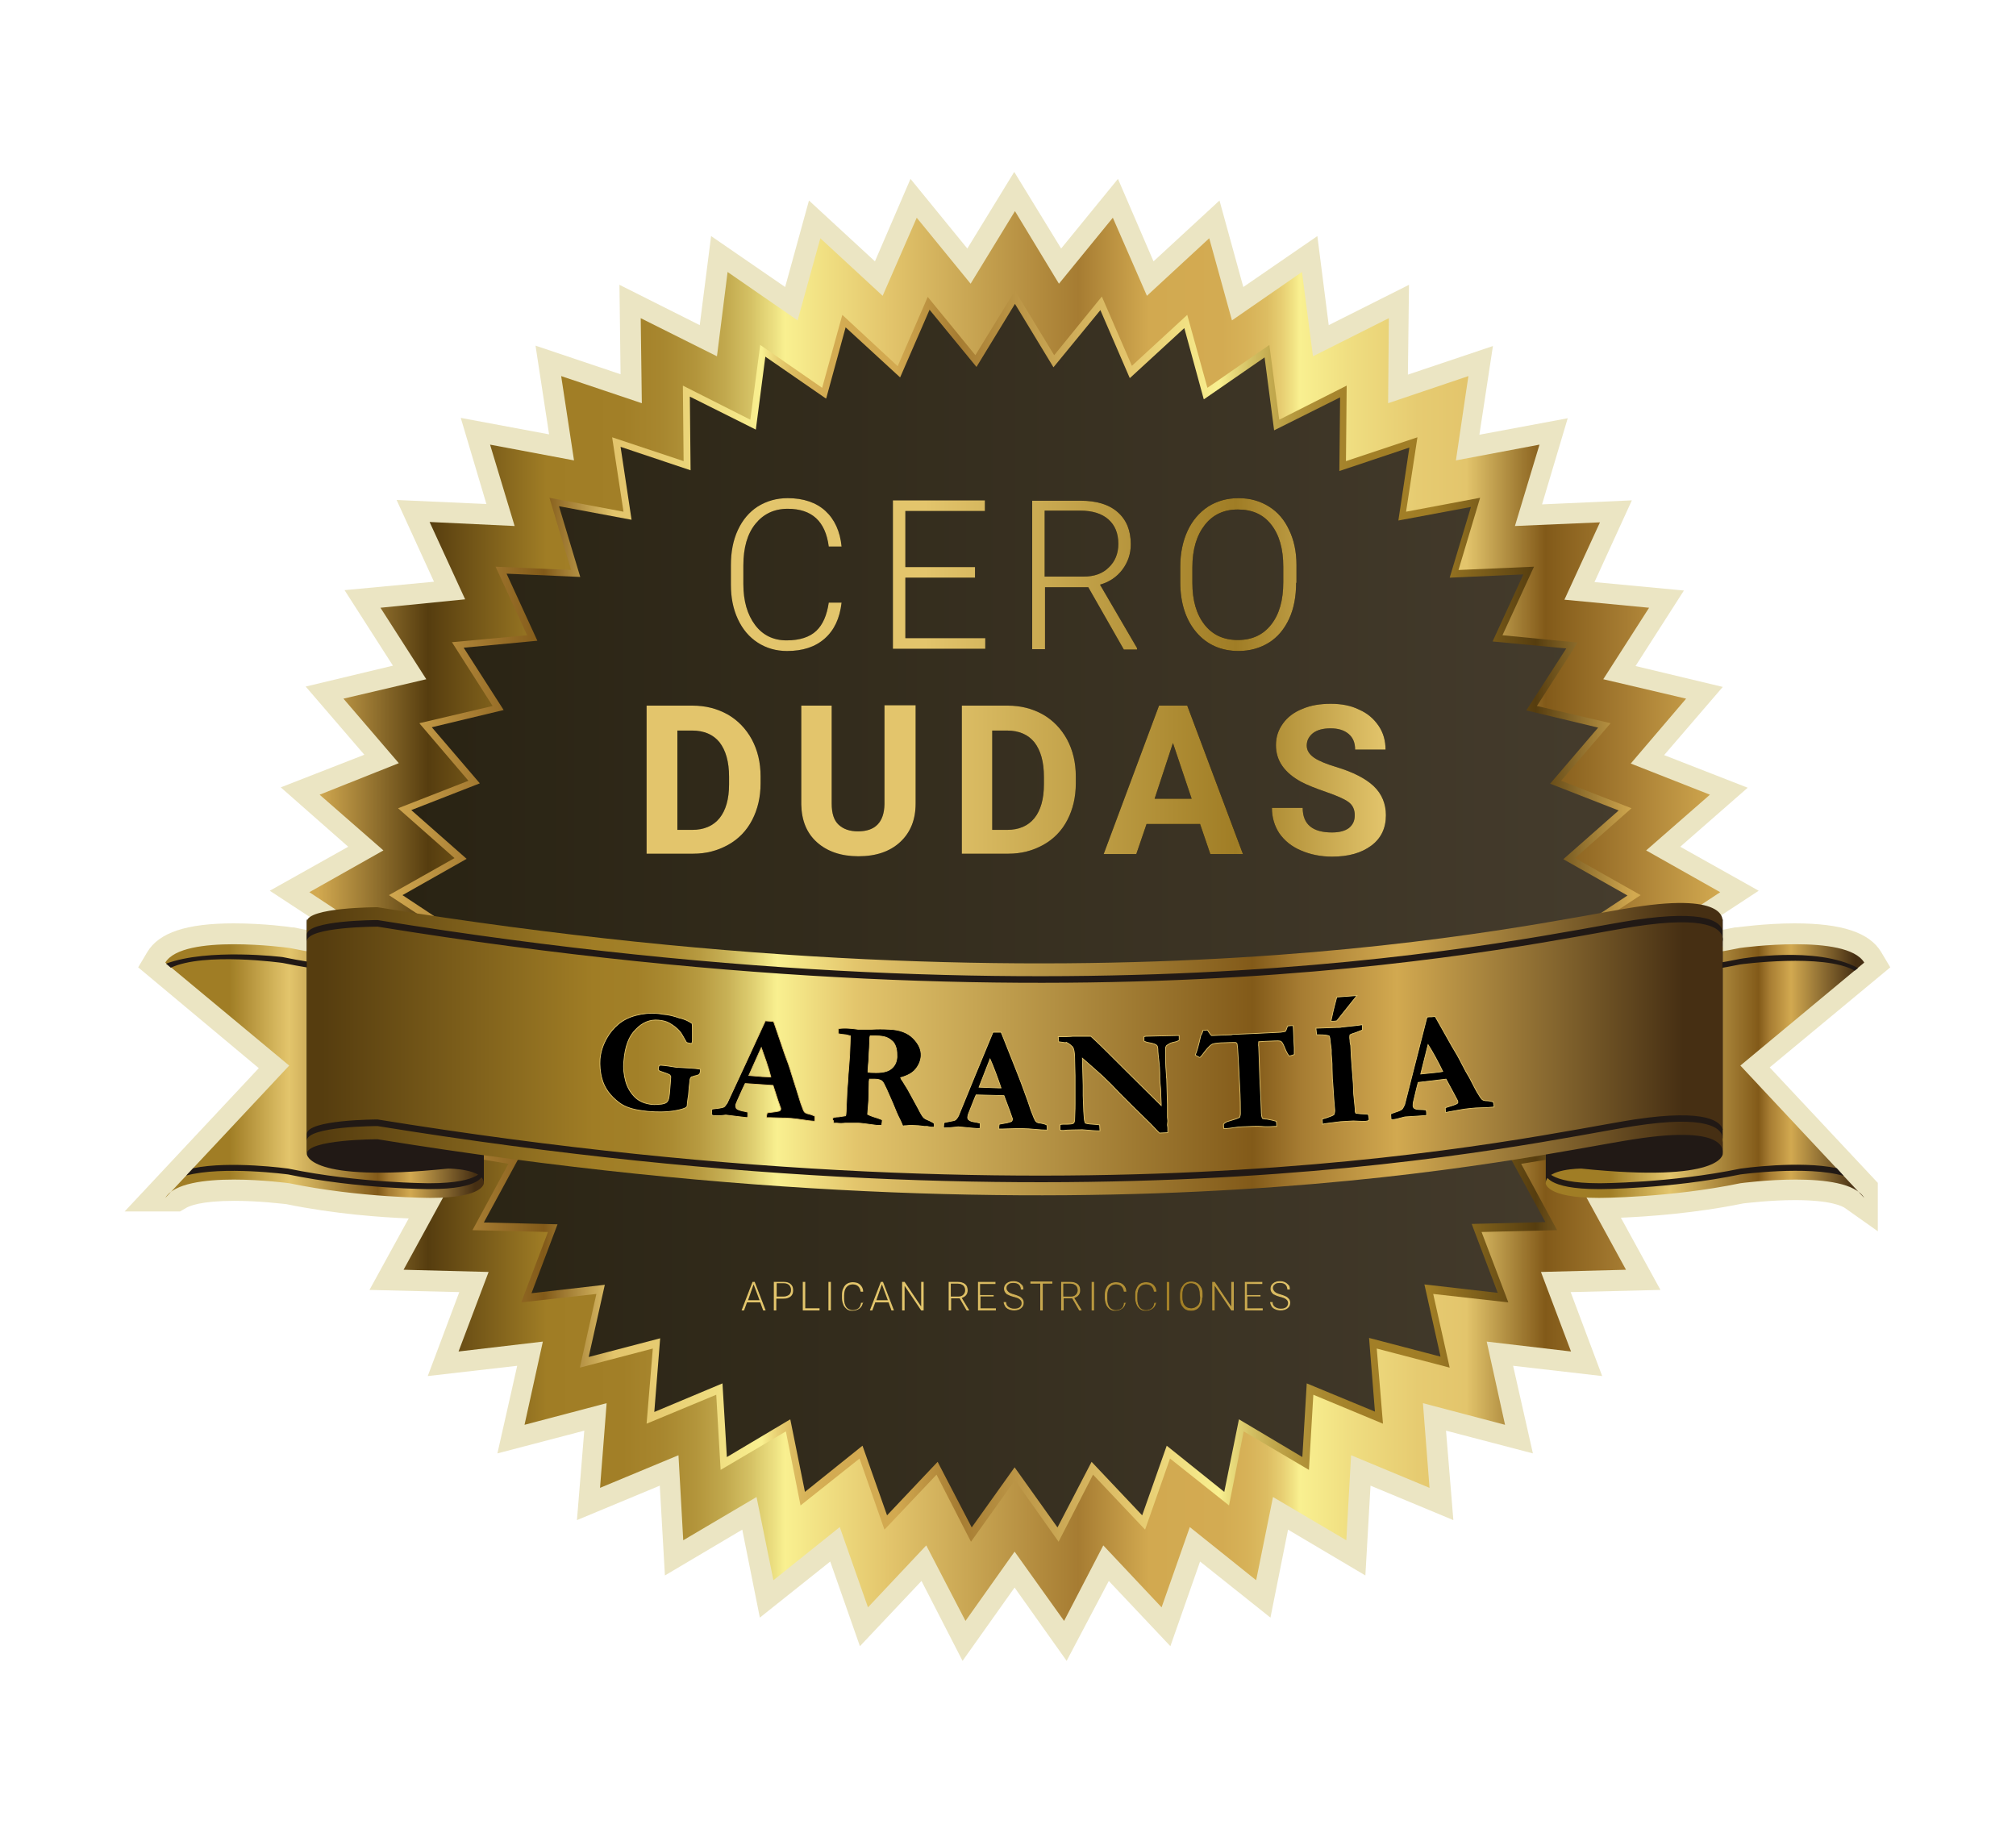 <?xml version="1.0" encoding="utf-8"?>
<!-- Generator: Adobe Illustrator 26.5.0, SVG Export Plug-In . SVG Version: 6.00 Build 0)  -->
<svg version="1.1" id="Objects" xmlns="http://www.w3.org/2000/svg" xmlns:xlink="http://www.w3.org/1999/xlink" x="0px" y="0px"
	 viewBox="0 0 550 500" style="enable-background:new 0 0 550 500;" xml:space="preserve">
<style type="text/css">
	.st0{fill:#EBE5C3;}
	.st1{fill:url(#SVGID_1_);}
	.st2{fill:url(#SVGID_00000131348775103741527800000015489307607651419838_);}
	.st3{fill:url(#SVGID_00000019667019465028975890000005967073976470177956_);}
	.st4{fill:url(#SVGID_00000054225294763507240860000013707451887167022744_);}
	.st5{fill:url(#SVGID_00000005972486641726745830000009600002117892577957_);}
	.st6{fill:#211915;}
	.st7{fill:url(#SVGID_00000143596274785982133340000009286565594082906774_);}
	.st8{fill:url(#SVGID_00000083772815204141435180000010227725810123793588_);}
	.st9{fill:url(#SVGID_00000131360096472446886870000004446539266602161839_);}
	.st10{stroke:#E3C56C;stroke-width:0.2;stroke-miterlimit:10;}
	.st11{fill:url(#SVGID_00000168101209278586830100000005757854913653096576_);}
	.st12{fill:url(#SVGID_00000022526817778617354030000015966459444728148621_);}
	.st13{fill:url(#SVGID_00000056408940831458631780000011865923317139807408_);}
	.st14{fill:url(#SVGID_00000010308547690344176950000007804272304365384368_);}
	.st15{fill:url(#SVGID_00000004541632962713687240000007583918615352999860_);}
	.st16{fill:url(#SVGID_00000004522320815734466720000006773886839499473592_);}
	.st17{fill:url(#SVGID_00000058578305013440026170000010979667468732980135_);}
	.st18{fill:url(#SVGID_00000020369269883675658510000002279209185875977366_);}
	.st19{fill:url(#SVGID_00000142870269789704853110000008450495613403608705_);}
	.st20{fill:url(#SVGID_00000129180648115704067170000000654024177813712803_);}
	.st21{fill:url(#SVGID_00000074423736038325467910000007121873960451537044_);}
	.st22{fill:url(#SVGID_00000044885453991083893100000009153546292462849442_);}
	.st23{fill:url(#SVGID_00000091017083389364842760000002940271140122374842_);}
	.st24{fill:url(#SVGID_00000039840334601185588850000016724109592897162157_);}
	.st25{fill:url(#SVGID_00000111191232017884130750000015926103597466882190_);}
	.st26{fill:url(#SVGID_00000058551376738451010130000008318299875443806903_);}
	.st27{fill:url(#SVGID_00000068664578304194525660000011584165496786642874_);}
	.st28{fill:url(#SVGID_00000001653864199853571900000002985891710530937017_);}
	.st29{fill:url(#SVGID_00000152977240245925081090000014407408497469051058_);}
	.st30{fill:url(#SVGID_00000030453414852645033910000007004852969685961364_);}
	.st31{fill:url(#SVGID_00000113343517317495340570000011863775940977085584_);}
	.st32{fill:url(#SVGID_00000023266758418002004980000004031526710920964025_);}
	.st33{fill:url(#SVGID_00000141422607285836164250000017314544950507848098_);}
	.st34{fill:url(#SVGID_00000103240089828389130330000003163716114061572997_);}
	.st35{fill:url(#SVGID_00000004511552451194065860000007373052747300540548_);}
	.st36{fill:url(#SVGID_00000102508267784325829280000003834090077190243241_);}
	.st37{fill:url(#SVGID_00000003795107364729545840000010600464529681137057_);}
	.st38{fill:url(#SVGID_00000100345134336069596080000015510091977784032146_);}
	.st39{fill:url(#SVGID_00000117671722905128225930000006877986886878996109_);}
</style>
<g>
	<g>
		<path class="st0" d="M251.4,431.3l-16.8,17.8l-8.1-23.1l-19.2,15.3l-4.8-24l-21.1,12.5l-1.4-24.5l-22.6,9.4l2-24.4l-23.7,6.2
			l5.4-23.9l-24.4,2.8l8.6-22.9l-24.5-0.6l10.7-19.5c-7.4-0.3-20.3-1.2-33.4-3.9c-1.1-0.1-7.4-0.9-14.1-0.9
			c-9.2,0-12.5,1.4-13.5,2.1l-1.4,0.8H34l36.6-39.1l-32.9-27.5l2.5-4.2c3.2-5.3,10.7-7.8,23.6-7.8c8.1,0,15.6,1,15.9,1.1h0.2h0.2
			c3.7,0.8,7.7,1.4,11.8,2l-18.3-12L95,231l-18.4-16.2l22.8-8.9l-16-18.6l23.8-5.7L94,161l24.4-2.3l-10.2-22.3l24.5,1.1l-7-23.5
			l24.1,4.5l-3.7-24.2l23.2,7.8L169,77.7l21.9,11l3.1-24.3l20.2,13.9l6.5-23.6l18,16.6l9.7-22.5l15.5,19l12.8-20.9l12.8,20.9
			l15.5-19l9.7,22.5l18-16.6l6.5,23.6l20.2-13.9l3.1,24.3l21.9-11l-0.3,24.5l23.2-7.8l-3.7,24.2l24.1-4.5l-7,23.5l24.5-1.1
			L435,158.8l24.4,2.3l-13.2,20.6l23.8,5.7L454,206l22.8,8.9L458.4,231l21.4,12l-18.3,12c4.2-0.6,8.1-1.2,11.8-2h0.2h0.2
			c0.3,0,7.7-1.1,15.9-1.1c12.9,0,20.4,2.5,23.6,7.8l2.5,4.2l-32.9,27.3l29.5,31.5v13.2l-8.9-6.3c-0.7-0.5-3.8-2.2-13.7-2.2
			c-6.7,0-13,0.8-14.1,0.9c-13.1,2.7-26.1,3.6-33.4,3.9l10.8,19.7l-24.5,0.6l8.6,22.9l-24.3-2.8l5.4,23.9l-23.7-6.2l2,24.4
			l-22.6-9.4l-1.4,24.5l-21.1-12.5l-4.8,24L327.4,426l-8.1,23.1l-16.8-17.8L291,453.1l-14.2-20l-14.2,20L251.4,431.3z"/>
		<g>
			
				<linearGradient id="SVGID_1_" gradientUnits="userSpaceOnUse" x1="469.3" y1="252.05" x2="84.4" y2="252.05" gradientTransform="matrix(1 0 0 -1 0 502)">
				<stop  offset="0" style="stop-color:#D2A950"/>
				<stop  offset="6.741570e-02" style="stop-color:#A67C32"/>
				<stop  offset="0.124" style="stop-color:#825A19"/>
				<stop  offset="0.18" style="stop-color:#E3C56C"/>
				<stop  offset="0.214" style="stop-color:#E6CB71"/>
				<stop  offset="0.261" style="stop-color:#EFDD80"/>
				<stop  offset="0.298" style="stop-color:#F9F090"/>
				<stop  offset="0.302" style="stop-color:#F2E485"/>
				<stop  offset="0.311" style="stop-color:#E7CE72"/>
				<stop  offset="0.321" style="stop-color:#DDBD62"/>
				<stop  offset="0.335" style="stop-color:#D7B258"/>
				<stop  offset="0.353" style="stop-color:#D3AB52"/>
				<stop  offset="0.405" style="stop-color:#D2A950"/>
				<stop  offset="0.455" style="stop-color:#A67C32"/>
				<stop  offset="0.59" style="stop-color:#E3C56C"/>
				<stop  offset="0.663" style="stop-color:#F9F090"/>
				<stop  offset="0.67" style="stop-color:#EDE182"/>
				<stop  offset="0.687" style="stop-color:#D5C265"/>
				<stop  offset="0.705" style="stop-color:#C2A94E"/>
				<stop  offset="0.726" style="stop-color:#B3953B"/>
				<stop  offset="0.749" style="stop-color:#A8872F"/>
				<stop  offset="0.778" style="stop-color:#A27F27"/>
				<stop  offset="0.832" style="stop-color:#A07D25"/>
				<stop  offset="0.916" style="stop-color:#563D0F"/>
				<stop  offset="0.994" style="stop-color:#D2A950"/>
			</linearGradient>
			<polygon class="st1" points="252.7,421.6 236.8,438.5 229.1,416.6 211,431.1 206.4,408.4 186.4,420.2 185.1,397 163.7,405.9 
				165.5,382.8 143.1,388.7 148.1,366 125.1,368.7 133.3,347 110.1,346.4 121.2,326.1 98.3,322.3 112.1,303.7 90,296.7 106.3,280.2 
				85.3,270.3 103.8,256.2 84.4,243.4 104.6,232 87.2,216.8 108.8,208.2 93.7,190.6 116.3,185.3 103.8,165.8 126.9,163.5 
				117.2,142.4 140.4,143.5 133.7,121.3 156.6,125.6 153.1,102.6 175.1,110 174.8,86.8 195.6,97.2 198.5,74.2 217.6,87.4 223.8,65 
				240.8,80.7 250.1,59.4 264.8,77.4 276.9,57.6 288.9,77.4 303.6,59.4 312.9,80.7 329.9,65 336.1,87.4 355.2,74.2 358.2,97.2 
				378.9,86.8 378.7,110 400.6,102.6 397.2,125.6 420,121.3 413.3,143.5 436.5,142.5 426.8,163.6 449.9,165.8 437.4,185.3 
				460,190.6 444.9,208.3 466.5,216.8 449.1,232 469.3,243.4 449.9,256.2 468.4,270.3 447.4,280.2 463.7,296.7 441.6,303.7 
				455.4,322.3 432.5,326.1 443.6,346.4 420.4,347 428.6,368.7 405.6,366 410.6,388.7 388.2,382.8 390,405.9 368.6,397 367.3,420.2 
				347.3,408.4 342.7,431.1 324.6,416.6 316.9,438.5 301,421.6 290.3,442.2 276.8,423.3 263.4,442.2 			"/>
			
				<linearGradient id="SVGID_00000049205371857321561390000016022340466953937854_" gradientUnits="userSpaceOnUse" x1="106.1" y1="252" x2="447.6" y2="252" gradientTransform="matrix(1 0 0 -1 0 502)">
				<stop  offset="0" style="stop-color:#D2A950"/>
				<stop  offset="6.741570e-02" style="stop-color:#A67C32"/>
				<stop  offset="0.124" style="stop-color:#825A19"/>
				<stop  offset="0.18" style="stop-color:#E3C56C"/>
				<stop  offset="0.214" style="stop-color:#E6CB71"/>
				<stop  offset="0.261" style="stop-color:#EFDD80"/>
				<stop  offset="0.298" style="stop-color:#F9F090"/>
				<stop  offset="0.302" style="stop-color:#F2E485"/>
				<stop  offset="0.311" style="stop-color:#E7CE72"/>
				<stop  offset="0.321" style="stop-color:#DDBD62"/>
				<stop  offset="0.335" style="stop-color:#D7B258"/>
				<stop  offset="0.353" style="stop-color:#D3AB52"/>
				<stop  offset="0.405" style="stop-color:#D2A950"/>
				<stop  offset="0.455" style="stop-color:#A67C32"/>
				<stop  offset="0.59" style="stop-color:#E3C56C"/>
				<stop  offset="0.663" style="stop-color:#F9F090"/>
				<stop  offset="0.67" style="stop-color:#EDE182"/>
				<stop  offset="0.687" style="stop-color:#D5C265"/>
				<stop  offset="0.705" style="stop-color:#C2A94E"/>
				<stop  offset="0.726" style="stop-color:#B3953B"/>
				<stop  offset="0.749" style="stop-color:#A8872F"/>
				<stop  offset="0.778" style="stop-color:#A27F27"/>
				<stop  offset="0.832" style="stop-color:#A07D25"/>
				<stop  offset="0.916" style="stop-color:#563D0F"/>
				<stop  offset="0.994" style="stop-color:#D2A950"/>
			</linearGradient>
			<polygon style="fill:url(#SVGID_00000049205371857321561390000016022340466953937854_);" points="276.9,403.8 264.9,420.6 
				255.5,402.3 241.3,417.3 234.5,397.9 218.4,410.7 214.4,390.5 196.6,401 195.4,380.5 176.4,388.4 178.1,367.9 158.2,373.1 
				162.7,353 142.2,355.3 149.5,336.1 128.9,335.6 138.7,317.5 118.4,314.1 130.7,297.6 111.1,291.5 125.5,276.8 106.9,268 
				123.3,255.5 106.1,244.2 124,234.1 108.6,220.5 127.8,213 114.4,197.3 134.4,192.6 123.3,175.2 143.8,173.3 135.2,154.6 
				155.8,155.5 149.9,135.8 170.1,139.6 167,119.3 186.5,125.8 186.3,105.2 204.7,114.5 207.4,94.1 224.3,105.8 229.8,85.9 
				244.9,99.9 253.1,81 266.1,96.9 276.9,79.3 287.6,96.9 300.6,80.9 308.8,99.8 323.9,85.9 329.4,105.8 346.3,94.1 349,114.5 
				367.4,105.2 367.2,125.8 386.7,119.3 383.6,139.6 403.8,135.8 397.9,155.5 418.5,154.6 409.9,173.3 430.4,175.3 419.3,192.6 
				439.4,197.3 425.9,213 445.1,220.5 429.7,234.1 447.6,244.2 430.4,255.5 446.8,268 428.2,276.8 442.6,291.5 423,297.6 
				435.3,314.2 415,317.5 424.8,335.6 404.2,336.1 411.5,355.3 391,353 395.5,373.1 375.6,367.9 377.3,388.4 358.3,380.5 357.1,401 
				339.3,390.5 335.3,410.7 319.2,397.9 312.4,417.3 298.2,402.3 288.8,420.6 			"/>
			
				<linearGradient id="SVGID_00000038411038306362400630000006300623199913434552_" gradientUnits="userSpaceOnUse" x1="109.8" y1="252.15" x2="444" y2="252.15" gradientTransform="matrix(1 0 0 -1 0 502)">
				<stop  offset="0" style="stop-color:#292313"/>
				<stop  offset="1" style="stop-color:#453C2D"/>
			</linearGradient>
			<path style="fill:url(#SVGID_00000038411038306362400630000006300623199913434552_);" d="M427.2,255.4l16.8-11.1l-17.5-9.9l0,0
				l15.1-13.3l-18.7-7.3l0,0l13.1-15.3l-19.6-4.7l0,0l10.9-16.9l-20.1-1.9l0,0l8.4-18.3l-20.1,0.9l5.8-19.3l-19.8,3.7l3-19.9
				l-19.1,6.4l0,0l0.2-20.1l-18,9l0,0L345,97.5l-16.5,11.4h-0.1l-5.3-19.4l-14.8,13.6c0,0,0,0-0.1,0l-8-18.5l-12.8,15.6l-10.5-17.3
				l-10.5,17.2l-12.8-15.6l-8,18.4c0,0,0,0-0.1,0l-14.8-13.6l-5.3,19.4h-0.1l-16.5-11.4l-2.6,19.9l0,0l-18-9l0.2,20.1l0,0l-19.1-6.4
				l3,19.9l-19.8-3.7l5.8,19.3l-20.1-0.9l8.4,18.3l0,0l-20.1,1.9l10.9,17l0,0l-19.6,4.7l13.1,15.3l0,0l-18.7,7.3l15.1,13.3l0,0
				l-17.5,9.9l16.8,11.1l-16,12.2l18.2,8.6l-14.2,14.3l19.2,6l0,0l-12,16.1l19.8,3.3l0,0l-9.6,17.7l20.1,0.5l0,0l-7.1,18.8l20-2.3
				l-4.4,19.7l19.5-5.1l-1.6,20.1l18.6-7.8l1.2,20.1l17.3-10.3l0,0l4,19.8l15.7-12.6l0,0l6.7,19l13.8-14.6l9.3,17.9l11.7-16.4l0,0
				l0,0l11.7,16.4l9.3-17.9l13.8,14.6l6.7-19l0,0l15.7,12.6l4-19.8l0,0l17.3,10.3l1.2-20.1l18.6,7.7l-1.6-20.1l19.5,5.1l-4.4-19.7
				l0,0l20,2.3l-7.1-18.8l0,0l20.1-0.5l-9.6-17.6l0,0l19.8-3.3l-12-16.1l0,0l19.2-6l-14-14.1l18.2-8.6L427.2,255.4z"/>
		</g>
		<g>
			
				<linearGradient id="SVGID_00000036231956523308799610000008070946290972922008_" gradientUnits="userSpaceOnUse" x1="1973.408" y1="2060.381" x2="2060.308" y2="2060.381" gradientTransform="matrix(-1 0 0 1 2482.008 -1768.131)">
				<stop  offset="2.808990e-02" style="stop-color:#462F13"/>
				<stop  offset="0.23" style="stop-color:#D2A950"/>
				<stop  offset="0.298" style="stop-color:#A67C32"/>
				<stop  offset="0.332" style="stop-color:#825A19"/>
				<stop  offset="0.612" style="stop-color:#E3C56C"/>
				<stop  offset="0.798" style="stop-color:#A07D25"/>
			</linearGradient>
			<path style="fill:url(#SVGID_00000036231956523308799610000008070946290972922008_);" d="M421.7,258.6c0,0,0,4,14.5,4
				c0,0,19.3,0,38.6-4c0,0,29-4,33.8,4l-33.8,28.1l33.8,36.1c-4.8-8-33.8-4-33.8-4c-19.3,4-38.6,4-38.6,4c-14.5,0-14.5-4-14.5-4
				V258.6z"/>
			
				<linearGradient id="SVGID_00000023965661339006651150000016571924677562030783_" gradientUnits="userSpaceOnUse" x1="2350.008" y1="2060.381" x2="2436.907" y2="2060.381" gradientTransform="matrix(-1 0 0 1 2482.008 -1768.131)">
				<stop  offset="2.808990e-02" style="stop-color:#462F13"/>
				<stop  offset="0.23" style="stop-color:#D2A950"/>
				<stop  offset="0.298" style="stop-color:#A67C32"/>
				<stop  offset="0.332" style="stop-color:#825A19"/>
				<stop  offset="0.612" style="stop-color:#E3C56C"/>
				<stop  offset="0.798" style="stop-color:#A07D25"/>
			</linearGradient>
			<path style="fill:url(#SVGID_00000023965661339006651150000016571924677562030783_);" d="M45.1,326.8c4.8-8,33.8-4,33.8-4
				c19.3,4,38.6,4,38.6,4c14.5,0,14.5-4,14.5-4v-64.2c0,0,0,4-14.5,4c0,0-19.3,0-38.6-4c0,0-29-4-33.8,4l33.8,28.1L45.1,326.8z"/>
			<g>
				<path class="st6" d="M436.2,267.1c0,0,19.3,0,38.6-4c0,0,22.7-3.1,31.2,1.7l0.9-0.7c-11.4-6.2-32.2-2.5-32.2-2.5
					c-19.3,4-38.6,4-38.6,4c-14.5,0-14.5-4-14.5-4v1.6C421.7,263.1,421.7,267.1,436.2,267.1z"/>
			</g>
			<g>
				<path class="st6" d="M436.2,324.4c0,0,19.3,0,38.6-4c0,0,18.2-2.5,28.2,0.4l-1.9-2.1c-10.2-2.2-26.2,0.1-26.2,0.1
					c-19.3,4-38.6,4-38.6,4c-14.5,0-14.5-4-14.5-4v1.6C421.7,320.4,421.7,324.4,436.2,324.4z"/>
			</g>
			<g>
				<path class="st6" d="M77.1,262.7c19.3,4,38.6,4,38.6,4c14.5,0,14.5-4,14.5-4v-1.6c0,0,0,4-14.5,4c0,0-19.3,0-38.6-4
					c0,0-20.3-2.5-31.8,1.8l1.3,1.1C55.8,259.7,77.1,262.7,77.1,262.7z"/>
			</g>
			<g>
				<path class="st6" d="M78.6,320.4c19.3,4,38.6,4,38.6,4c14.5,0,14.5-4,14.5-4v-1.6c0,0,0,4-14.5,4c0,0-19.3,0-38.6-4
					c0,0-15.7-2.2-25.9-0.1l-1.9,2C60.8,318,78.6,320.4,78.6,320.4z"/>
			</g>
			<path class="st6" d="M470,250.6c0,0,0,8-38.6,4c0,0-9.7,0-9.7,4v64.2c0-4,9.7-4,9.7-4c38.6,4,38.6-4,38.6-4V250.6z"/>
			<path class="st6" d="M83.7,250.6c0,0,0,8,38.6,4c0,0,9.7,0,9.7,4v64.2c0-4-9.7-4-9.7-4c-38.6,4-38.6-4-38.6-4
				S83.7,250.6,83.7,250.6z"/>
			
				<linearGradient id="SVGID_00000089550558540209961730000003155832193297150105_" gradientUnits="userSpaceOnUse" x1="2012.024" y1="2054.4" x2="2398.308" y2="2054.4" gradientTransform="matrix(-1 0 0 1 2482.008 -1768.131)">
				<stop  offset="2.808990e-02" style="stop-color:#462F13"/>
				<stop  offset="0.23" style="stop-color:#D2A950"/>
				<stop  offset="0.298" style="stop-color:#A67C32"/>
				<stop  offset="0.332" style="stop-color:#825A19"/>
				<stop  offset="0.612" style="stop-color:#E3C56C"/>
				<stop  offset="0.668" style="stop-color:#F9F090"/>
				<stop  offset="0.685" style="stop-color:#DFCF71"/>
				<stop  offset="0.703" style="stop-color:#C8B156"/>
				<stop  offset="0.723" style="stop-color:#B79A40"/>
				<stop  offset="0.744" style="stop-color:#AA8A31"/>
				<stop  offset="0.767" style="stop-color:#A28028"/>
				<stop  offset="0.798" style="stop-color:#A07D25"/>
				<stop  offset="0.989" style="stop-color:#563D0F"/>
			</linearGradient>
			<path style="fill:url(#SVGID_00000089550558540209961730000003155832193297150105_);" d="M83.7,251.5c0-4,19.3-4,19.3-4
				c198,32.1,314,4.5,342.8,0c26.2-4.1,24.1,4,24.1,4v63.3c0,0,2.8-8.2-24.1-4c-28.8,4.4-144.8,32.1-342.8,0c0,0-19.3,0-19.3,4
				V251.5z"/>
			<path class="st6" d="M470,308.2c-0.5-2.1-4.1-5.8-24.1-2.8c-28.9,4.5-144.9,32.1-342.9,0c0,0-19.3,0-19.3,4v1.8
				c0-4,19.3-4,19.3-4c198,32.1,314,4.5,342.8,0c20-3.1,23.6,0.6,24.1,2.8v-1.8H470z"/>
			<path class="st6" d="M470,255.6v1.3C470,256.8,470.2,256.3,470,255.6z M103,252.8c198,32.1,314,4.5,342.8,0
				c20-3.1,23.6,0.6,24.1,2.8v-0.5v-1.3c-0.5-2.1-4.1-5.8-24.1-2.8c-28.9,4.5-144.9,32.1-342.8,0c0,0-19.3,0-19.3,4v1.8
				C83.7,252.8,103,252.8,103,252.8z"/>
			<g>
				
					<linearGradient id="SVGID_00000030455623459203131790000015221132275883278768_" gradientUnits="userSpaceOnUse" x1="2012.007" y1="2079.131" x2="2012.087" y2="2079.131" gradientTransform="matrix(-1 0 0 1 2482.008 -1768.131)">
					<stop  offset="0" style="stop-color:#BC9329"/>
					<stop  offset="0.192" style="stop-color:#FCF6CB"/>
					<stop  offset="0.472" style="stop-color:#D6BC70"/>
					<stop  offset="0.775" style="stop-color:#FCF6CB"/>
					<stop  offset="0.973" style="stop-color:#AF8319"/>
				</linearGradient>
				<path style="fill:url(#SVGID_00000030455623459203131790000015221132275883278768_);" d="M469.9,310.3v1.3
					C469.9,311.5,470.1,311,469.9,310.3z"/>
				
					<linearGradient id="SVGID_00000065075475403461675360000000662791182692879269_" gradientUnits="userSpaceOnUse" x1="2012.007" y1="2026.931" x2="2012.087" y2="2026.931" gradientTransform="matrix(-1 0 0 1 2482.008 -1768.131)">
					<stop  offset="0" style="stop-color:#BC9329"/>
					<stop  offset="0.192" style="stop-color:#FCF6CB"/>
					<stop  offset="0.472" style="stop-color:#D6BC70"/>
					<stop  offset="0.775" style="stop-color:#FCF6CB"/>
					<stop  offset="0.973" style="stop-color:#AF8319"/>
				</linearGradient>
				<path style="fill:url(#SVGID_00000065075475403461675360000000662791182692879269_);" d="M469.9,258.1v1.3
					C469.9,259.4,470.1,258.8,469.9,258.1z"/>
			</g>
		</g>
	</g>
	<g>
		<path class="st10" d="M188.8,279.2c0.1,0.4,0.1,1.2,0.1,2.3c0,1.1,0,2,0,2.5c0,0.2-0.1,0.4-0.2,0.7c-0.6-0.1-1.1-0.2-1.4-0.3
			c-0.9-1.6-1.5-2.7-1.9-3.1c-0.7-0.8-1.6-1.5-2.8-2.2c-0.9-0.5-1.9-0.7-3-0.8c-2.2-0.2-4.3,0.6-6.1,2.5c-1.9,1.8-3,4.7-3.3,8.7
			c-0.2,1.8,0,3.7,0.5,5.5s1.4,3.2,2.6,4.4c1.2,1.1,2.7,1.7,4.5,1.9c0.9,0.1,1.8,0,2.8-0.1c0.5-0.1,0.9-0.2,1.3-0.5
			c0.2-0.2,0.4-0.5,0.5-0.9c0.2-0.8,0.3-1.8,0.4-3.3c0.1-1.4,0.2-2.3,0.2-2.8c-0.1-0.2-0.2-0.3-0.2-0.4c-0.1-0.1-0.3-0.2-0.8-0.4
			l-1.7-0.6c-0.4-0.1-0.6-0.3-0.7-0.4c0-0.2,0-0.3,0-0.4c0-0.2,0.1-0.4,0.2-0.8c0.2-0.1,0.4-0.1,0.5-0.1c1.4,0.1,2.7,0.3,3.8,0.5
			c0.4,0.1,0.8,0.1,1.2,0.1l3.2,0.2l1.3,0.1c0.2,0,0.6,0.1,1.3,0.2c0,0.3,0,0.6-0.1,0.9c0,0.1-0.1,0.3-0.2,0.5
			c-0.2,0.1-0.6,0.3-1.2,0.4c-0.6,0.2-0.9,0.3-1,0.3c-0.1,0.1-0.2,0.3-0.3,0.5s-0.1,1-0.3,2.4c-0.1,1.6-0.2,2.5-0.3,2.8
			c-0.1,1-0.2,1.5-0.2,1.7c0,0.5-0.1,0.8-0.3,0.9c-0.4,0.3-1.6,0.7-3.6,1s-4.2,0.3-6.8,0.1c-1.8-0.2-3.3-0.4-4.6-0.8
			s-2.4-0.9-3.3-1.6c-1.2-0.9-2.2-1.9-3-3s-1.4-2.4-1.7-3.6c-0.5-1.8-0.6-3.6-0.5-5.3c0.2-2,0.8-3.9,1.9-5.8
			c0.8-1.4,1.8-2.6,3.1-3.7s2.9-1.9,4.8-2.4c1.9-0.5,3.9-0.7,6-0.5c0.3,0,0.7,0.1,1.3,0.2c1.6,0.1,3.1,0.5,4.5,1
			C186.8,278,187.9,278.6,188.8,279.2z"/>
		<path class="st10" d="M194.1,304l0.1-1.4c0.3-0.1,0.7-0.1,1.4-0.2c1-0.1,1.7-0.3,1.9-0.4s0.5-0.5,0.9-1.1l4.8-10.3l5.6-12.1
			c0.4,0,0.9,0.1,1.3,0.1l0.9,0.1l0.2,0.4l2.9,8.5c0.7,1.8,1.3,3.5,1.8,5.2s1,3.1,1.3,4.1c0.2,0.6,0.5,1.6,0.9,2.9
			c0.2,0.7,0.5,1.6,0.9,2.6c0.2,0.6,0.4,0.9,0.5,1c0.2,0.2,0.6,0.4,1.1,0.5s1.1,0.3,1.7,0.6c0,0.4,0,0.8,0,1c0,0.1,0,0.2-0.1,0.4
			c-1-0.1-2.1-0.2-3.2-0.4c-1.2-0.2-2.2-0.3-3.2-0.4c-1.1-0.1-1.8-0.1-2.3-0.1l-3.4-0.1h-1c0-0.5,0.1-0.9,0.2-1.3l2.3-0.3
			c0.7-0.1,1.1-0.2,1.2-0.3c0.1-0.1,0.2-0.3,0.2-0.4c0-0.2,0-0.4-0.1-0.5l-0.7-2l-1.3-4l-7.6-0.5c-0.3,0.6-1,2.1-2.1,4.6
			c-0.3,0.7-0.5,1.2-0.5,1.4c0,0.3,0.1,0.6,0.2,0.8c0.3,0.3,0.9,0.5,1.7,0.7c0.1,0,0.6,0.1,1.4,0.3c0,0.5,0,0.8,0,1
			c0,0.1,0,0.3-0.1,0.5c-0.8-0.1-2.8-0.3-5.9-0.7l-0.8,0.1c-1,0.1-1.9,0.1-2.8,0L194.1,304z M204.3,293.4c3.1,0.3,4.9,0.4,5.5,0.4
			h0.5c-0.3-1.2-0.7-2.6-1.3-4.3s-1-2.9-1.3-3.7L204.3,293.4z"/>
		<path class="st10" d="M227.2,305c0.4-0.2,0.9-0.3,1.6-0.3c0.7-0.1,1.3-0.2,1.9-0.3c0.1-0.3,0.1-0.5,0.1-0.6c0-0.2,0.1-0.8,0.1-1.9
			l0.2-4.5l0.2-2.4l0.1-1.9l0.1-1.1c0.1-1.5,0.2-2.8,0.3-4.1c0.1-2.8,0.2-4.5,0.2-5.3l-1.2-0.3c-1.1-0.1-1.8-0.2-2.1-0.3v-1.2
			l0.1-0.2c0.7-0.1,1.3-0.1,1.8-0.1c0.3,0,0.9,0,1.9,0.1s1.5,0.2,1.6,0.2h1.1h2.5c1.6-0.1,3.2-0.1,5,0c2.7,0.1,4.9,0.9,6.4,2.4
			s2.3,3.1,2.2,4.9c-0.1,1.3-0.6,2.5-1.5,3.6s-2.3,1.8-4.1,2.3c0.1,0.3,0.3,0.6,0.6,1c0.5,0.8,0.9,1.5,1.3,2.1l2.9,5.3
			c0.7,1.4,1.2,2.2,1.5,2.5c0.2,0.2,0.7,0.5,1.5,0.8c0.6,0.3,1,0.5,1.3,0.7c0.1,0.2,0.1,0.4,0.1,0.6c0,0.1,0,0.3,0,0.5h-0.5H254
			l-1-0.2h-0.8c-0.4-0.1-0.9-0.1-1.6-0.2l-2-0.1c-0.1,0-0.6,0-1.4,0.1c-0.4,0-0.6,0-0.9,0.1l-0.6-1.4c-0.5-1-0.9-1.8-1.1-2.3
			c-0.5-1.3-1.4-3.4-2.7-6.3c-0.6-1.3-1-2.1-1.3-2.3c-0.4-0.3-1.1-0.5-2-0.5c-0.3,0-0.7,0-1.4,0c-0.1,0.4-0.1,0.8-0.1,1.4l-0.1,4.4
			l-0.3,3.8c0.4,0.2,0.8,0.4,1.4,0.6c1,0.3,1.9,0.6,2.6,0.9c0,0.7-0.1,1.1-0.2,1.5c-0.3,0-0.4,0-0.5,0h-0.8
			c-2.9-0.4-4.5-0.6-5.1-0.6c-0.3,0-0.6,0-0.7,0h-2.8c-0.8,0.1-1.6,0.1-2.3,0h-0.9c0-0.3,0-0.5,0-0.6
			C227.1,305.5,227.1,305.3,227.2,305z M236.8,292.5c0.6,0.1,1.1,0.1,1.4,0.1c2.3,0.1,3.9-0.2,4.9-1s1.5-1.8,1.6-3.2
			c0-0.8,0-1.6-0.2-2.4s-0.5-1.3-0.8-1.7c-0.5-0.5-1.1-1-1.9-1.3c-0.6-0.2-1.5-0.4-2.8-0.4c-0.6,0-1.1,0-1.6,0l-0.1,0.4l-0.1,2.7
			l-0.1,1.6l-0.1,2.2c-0.1,0.6-0.1,1.4-0.2,2.4L236.8,292.5z"/>
		<path class="st10" d="M257.4,307.7l0.1-1.4c0.3-0.1,0.7-0.2,1.3-0.3c1-0.2,1.7-0.3,1.9-0.5s0.5-0.5,0.8-1.1l4.3-10.5l5.1-12.3
			c0.4,0,0.9,0,1.3,0h0.9l0.2,0.4l3.3,8.3c0.7,1.8,1.4,3.5,2,5.1c0.6,1.7,1.1,3,1.5,4.1c0.2,0.6,0.6,1.6,1,2.9
			c0.2,0.7,0.6,1.5,1,2.6c0.3,0.6,0.4,0.9,0.6,1c0.2,0.2,0.6,0.4,1.2,0.4c0.5,0.1,1.1,0.2,1.7,0.5c0.1,0.4,0.1,0.8,0.1,1
			c0,0.1,0,0.2,0,0.4c-1,0-2.1-0.1-3.3-0.2c-1.2-0.1-2.3-0.2-3.2-0.2c-1.1,0-1.8,0-2.3,0l-3.4,0.1h-1c0-0.5,0-0.9,0.1-1.3l2.2-0.4
			c0.7-0.2,1.1-0.3,1.2-0.4s0.2-0.3,0.2-0.5s0-0.4-0.1-0.5l-0.7-2l-1.5-4l-7.6-0.2c-0.3,0.6-0.9,2.2-1.9,4.7
			c-0.3,0.7-0.4,1.2-0.4,1.4c0,0.3,0.1,0.6,0.3,0.7c0.3,0.3,0.9,0.5,1.7,0.6c0.1,0,0.6,0.1,1.4,0.3c0,0.5,0,0.8,0,1
			c0,0.1,0,0.3-0.1,0.5c-0.8,0-2.8-0.2-5.9-0.5l-0.8,0.1c-1,0.1-1.9,0.2-2.8,0.2L257.4,307.7z M267.1,296.6c3.1,0.1,5,0.2,5.5,0.2
			h0.5c-0.4-1.2-0.9-2.6-1.5-4.2s-1.1-2.8-1.5-3.7L267.1,296.6z"/>
		<path class="st10" d="M288.8,284.2l-0.1-1.4h1.7h0.6c0.8,0,1.4-0.1,1.7-0.1c0.2,0,0.6,0,1.4,0c0.2,0,0.3,0,0.4,0s0.5,0,1.3,0
			c0.7,0,1.1,0,1.2,0s0.4,0,0.6,0c2.1,1.9,3.7,3.5,5,4.8s6,6,14.2,14.1v-0.5l-0.1-2.3c0-1.4-0.1-2.4-0.2-3.2
			c-0.1-0.8-0.1-1.7-0.1-2.8s-0.1-2.1-0.2-3c-0.2-1.7-0.3-2.8-0.3-3c0-0.9-0.1-1.4-0.3-1.6c-0.3-0.3-0.9-0.5-1.9-0.7
			c-0.7-0.1-1.3-0.3-1.6-0.5v-1.2l0.5-0.1l3.9-0.1l4.4-0.1c0.3,0,0.6,0,0.8,0v1.3c-0.3,0.2-0.6,0.3-0.9,0.4
			c-0.9,0.2-1.3,0.3-1.5,0.4c-0.7,0.4-1,0.6-1.1,0.7c-0.1,0.2-0.2,0.4-0.2,0.7c0,0.1,0,0.4,0,0.8c0,0.2,0,0.8,0,1.7
			c0,1.9,0.1,3.5,0.2,4.6c0,0.4,0,0.8,0.1,1.2l0.2,7c0,0.5,0,0.8,0,1v2.5l0.1,1l-0.1,1.1c0.1,0.5,0.1,0.9,0.1,1v1.1l-2.3,0.1
			l-2.4-2.5l-4.9-4.8l-3.4-3.4l-2.5-2.6c-1.6-1.6-3.1-3-4.5-4.2l-3.3-2.9l0.2,7.4c0,0.5,0,0.9,0,1.4v1.4l0.1,2.6
			c0,1.1,0.1,2.3,0.2,3.6c0,0.3,0.1,0.6,0.1,0.7s0.1,0.3,0.2,0.6c0.5,0.2,1.7,0.3,3.4,0.4c0.1,0,0.3,0.1,0.5,0.1l0.1,1.6h-0.8
			c-0.4,0-1.8-0.1-4-0.3c-2.1,0-3.5,0.1-4.2,0.1c-0.7,0.1-1.1,0.1-1.2,0.1c-0.2,0-0.4,0-0.7-0.1c0-0.3,0-0.6,0-0.8
			c0-0.1,0-0.4,0-0.7c0.4-0.1,0.7-0.1,0.9-0.1c0.1,0,0.3,0,0.8,0c1.1,0,1.8-0.1,2-0.3c0.2-0.2,0.3-0.6,0.3-1.4
			c0.1-2.1,0.1-3.4,0.1-3.9v-1.1v-6.5l-0.1-4.1c0-1.5-0.1-2.6-0.3-3.2c-0.1-0.3-0.2-0.6-0.5-0.8c-0.5-0.5-1-0.8-1.6-1.1
			C291.2,284.6,290.3,284.4,288.8,284.2z"/>
		<path class="st10" d="M328.2,281.1l1.2-0.1c0.1,0.1,0.2,0.2,0.2,0.3c0.4,0.6,0.7,1,0.9,1.2c0.2,0,1.1,0,2.7-0.1
			c1,0,1.9-0.1,2.7-0.1l0.4-0.1l2.4-0.1l4.5-0.2l6.2-0.3l1.2-0.2c0.2-0.1,0.3-0.5,0.5-1c0-0.1,0.1-0.3,0.2-0.5l0.9-0.1
			c0.1,0,0.3,0,0.6,0c0.1,0.9,0.1,2.3,0.2,4.2l0.1,1.8v1c0,0.3,0,0.6,0,0.9c-0.5,0.2-1,0.3-1.4,0.4c-0.4-0.5-0.8-1.2-1.2-2.2
			s-0.7-1.5-0.8-1.6c-0.2-0.2-0.4-0.3-0.6-0.3c-0.3-0.1-1.7,0-4.3,0.1c-0.4,0-0.8,0.1-1.4,0.1c0,0.5-0.1,1,0,1.3l0.1,2.7l0.2,5.9
			l0.3,6.3l0.1,2.6c0,0.9,0.1,1.6,0.3,2.1c0.2,0.1,0.6,0.2,1.2,0.2c0.1,0,0.6,0.1,1.5,0.3c0.4,0.1,0.8,0.2,1.1,0.3
			c0.1,0.5,0.1,0.8,0.1,0.9s0,0.3,0,0.5c-0.3,0-0.5,0-0.7,0c-1.4,0.1-2.5,0.1-3.5,0s-2.7,0-5.2,0.1c-0.4,0-1.6,0.1-3.5,0.4
			c-0.8,0.1-1.2,0.1-1.5,0.1c0-0.2,0-0.4-0.1-0.5v-0.5v-0.2c0.3-0.4,0.8-0.7,1.6-0.9c1.4-0.4,2.3-0.7,2.8-1c0.1-0.3,0.2-0.6,0.2-1
			c0-1.6,0-4.2-0.2-7.6l-0.4-7.6c-0.1-2.1-0.2-3.3-0.3-3.8c0-0.1-0.1-0.2-0.2-0.3c-0.1-0.1-0.2-0.1-0.3-0.1c-0.4,0-1.8,0-4,0.1
			c-1.3,0.1-2.1,0.2-2.5,0.5c-0.6,0.4-1.4,1.3-2.5,2.8c-0.3,0.4-0.6,0.7-0.7,0.7c-0.6-0.3-1-0.5-1.2-0.7c0.4-0.9,0.9-2.6,1.5-5.3
			C328,281.9,328.1,281.4,328.2,281.1z"/>
		<path class="st10" d="M360.8,306.7l-0.1-1.4c0.3-0.1,0.7-0.2,1.3-0.4c0.8-0.3,1.5-0.5,1.9-0.8c0.2-0.4,0.3-1,0.2-1.7l-0.2-2.4
			l-0.3-4.6l-0.1-1.1c-0.1-2.6-0.1-4-0.1-4.1l-0.2-2.7v-1.1l-0.3-2.3l-0.1-0.9c0-0.1-0.1-0.3-0.2-0.6c-0.6-0.2-1.5-0.3-2.7-0.3
			c-0.3,0-0.5,0-0.7,0l-0.2-1.8l5.7-0.2c0.7,0,1.1,0,1.3-0.1c0.8-0.1,2-0.2,3.8-0.4c1-0.1,1.6-0.2,1.8-0.3c0,0.3,0.1,0.5,0.1,0.6
			c0,0.2,0,0.5,0,0.9c-0.5,0.2-1.1,0.4-1.8,0.7c-0.7,0.2-1.2,0.4-1.6,0.6c-0.1,0.4-0.1,0.9,0,1.5c0,0.6,0.1,1,0.2,1.4
			c0.1,2.3,0.2,4,0.3,5.2l0.4,5.3l0.1,2.7l0.4,4v0.8c0,0.1,0.1,0.3,0.2,0.5c0.8,0.1,1.6,0.2,2.2,0.2c0.1,0,0.5,0,1.2,0.1
			c0.1,0.4,0.1,0.7,0.2,1c0,0.1,0,0.4,0,0.7c-0.2,0-0.3,0-0.4,0.1c-0.4,0.1-0.7,0.1-0.7,0.1c-0.1,0-0.3,0-0.5,0s-1.1,0-2.7-0.1
			l-3.5,0.2c-0.7,0.1-1.7,0.2-3.1,0.4C361.7,306.5,361.1,306.6,360.8,306.7z M363.1,278.6c0.3-1.5,0.8-3.7,1.6-6.6l5.5-0.4l-5.5,6.9
			c-0.5,0.1-0.8,0.1-0.9,0.1C363.6,278.6,363.3,278.6,363.1,278.6z"/>
		<path class="st10" d="M379.5,305.3l-0.1-1.4c0.2-0.1,0.7-0.3,1.3-0.5c1-0.3,1.6-0.6,1.8-0.8s0.4-0.6,0.7-1.2l2.8-11l3.3-12.9
			c0.4-0.1,0.9-0.1,1.3-0.1l0.9-0.1l0.2,0.3l4.4,7.8c1,1.6,1.9,3.2,2.7,4.8c0.8,1.6,1.5,2.8,2.1,3.8c0.3,0.6,0.8,1.5,1.4,2.7
			c0.3,0.6,0.8,1.5,1.4,2.4c0.3,0.5,0.6,0.8,0.7,0.9c0.3,0.2,0.7,0.3,1.2,0.3s1.1,0.1,1.8,0.3c0.1,0.4,0.2,0.8,0.2,1
			c0,0.1,0,0.2,0,0.4c-1,0.1-2.1,0.2-3.3,0.2c-1.2,0-2.3,0.1-3.2,0.2c-1,0.1-1.8,0.2-2.3,0.3l-3.4,0.6l-1,0.2
			c-0.1-0.5-0.1-0.9-0.1-1.3l2.2-0.7c0.6-0.2,1-0.4,1.1-0.5s0.2-0.3,0.1-0.5c0-0.2-0.1-0.3-0.2-0.5l-1-1.9l-2-3.7l-7.6,0.9
			c-0.2,0.7-0.6,2.3-1.2,4.9c-0.2,0.7-0.2,1.2-0.2,1.5s0.2,0.6,0.4,0.7c0.3,0.2,0.9,0.3,1.8,0.3c0.1,0,0.6,0,1.4,0.1
			c0.1,0.5,0.1,0.8,0.1,1c0,0.1,0,0.3,0,0.5c-0.8,0.1-2.8,0.2-5.9,0.4l-0.8,0.2c-1,0.3-1.9,0.5-2.8,0.6L379.5,305.3z M387.6,293
			c3.1-0.3,4.9-0.5,5.5-0.6l0.5-0.1c-0.5-1.1-1.2-2.4-2-3.9s-1.5-2.6-2-3.4L387.6,293z"/>
	</g>
	<g>
		<g>
			<path d="M229.6,164.4c-0.5,4.3-2,7.5-4.6,9.8c-2.6,2.3-6,3.4-10.3,3.4c-3,0-5.7-0.8-8-2.3s-4.1-3.6-5.4-6.4
				c-1.3-2.8-1.9-5.9-1.9-9.4v-5.3c0-3.6,0.6-6.8,1.9-9.6c1.3-2.8,3.1-4.9,5.4-6.4c2.4-1.5,5.1-2.3,8.2-2.3c4.3,0,7.8,1.2,10.3,3.5
				c2.5,2.3,4,5.6,4.4,9.7h-3.5c-0.9-6.9-4.6-10.3-11.2-10.3c-3.7,0-6.6,1.4-8.8,4.1s-3.3,6.5-3.3,11.4v5c0,4.7,1.1,8.4,3.2,11.2
				c2.1,2.8,5,4.2,8.6,4.2s6.3-0.9,8.1-2.6c1.8-1.7,2.9-4.3,3.4-7.7H229.6L229.6,164.4z"/>
			<path d="M266,157.6h-19v16.5h21.8v2.9h-25.2v-40.5h25.1v2.9H247v15.3h19V157.6z"/>
			<path d="M296.9,160.2h-11.8v16.9h-3.5v-40.5h13.2c4.3,0,7.7,1,10.1,3.1s3.6,5,3.6,8.8c0,2.6-0.8,4.9-2.3,6.9s-3.6,3.4-6.1,4.1
				l10.1,17.3v0.4h-3.6L296.9,160.2z M285.1,157.3h10.5c2.9,0,5.2-0.8,6.9-2.5c1.7-1.6,2.6-3.8,2.6-6.4c0-2.9-0.9-5.1-2.7-6.7
				c-1.8-1.6-4.4-2.4-7.7-2.4H285v18H285.1z"/>
			<path d="M353.6,159c0,3.7-0.6,7-1.9,9.8c-1.3,2.8-3.1,5-5.5,6.5s-5.2,2.3-8.3,2.3c-4.7,0-8.6-1.7-11.5-5.1
				c-2.9-3.4-4.4-8-4.4-13.7v-4.2c0-3.7,0.7-7,2-9.8c1.3-2.8,3.2-5,5.6-6.6c2.4-1.5,5.1-2.3,8.3-2.3s5.9,0.8,8.3,2.3
				s4.2,3.6,5.5,6.4c1.3,2.7,2,5.9,2,9.5v4.9H353.6z M350.1,154.6c0-4.9-1.1-8.7-3.3-11.5c-2.2-2.8-5.2-4.1-9.1-4.1
				c-3.8,0-6.8,1.4-9,4.2c-2.2,2.8-3.4,6.6-3.4,11.6v4.2c0,4.8,1.1,8.6,3.3,11.4c2.2,2.8,5.2,4.2,9.1,4.2s6.9-1.4,9.1-4.2
				c2.2-2.8,3.3-6.6,3.3-11.6V154.6z"/>
			<path d="M176.4,233v-40.5h12.5c3.6,0,6.7,0.8,9.6,2.4c2.8,1.6,5,3.9,6.6,6.8c1.6,3,2.4,6.3,2.4,10.1v1.9c0,3.8-0.8,7.1-2.3,10
				s-3.7,5.2-6.6,6.8s-6,2.4-9.5,2.4h-12.7V233z M184.8,199.3v27.1h4c3.3,0,5.8-1.1,7.5-3.2c1.7-2.1,2.6-5.2,2.6-9.2v-2.1
				c0-4.1-0.9-7.2-2.6-9.4c-1.7-2.1-4.2-3.2-7.5-3.2L184.8,199.3L184.8,199.3z"/>
			<path d="M249.8,192.5v26.7c0,4.4-1.4,7.9-4.2,10.5s-6.6,3.9-11.4,3.9c-4.7,0-8.5-1.3-11.3-3.8s-4.2-5.9-4.3-10.3v-27h8.3v26.7
				c0,2.7,0.6,4.6,1.9,5.8c1.3,1.2,3,1.8,5.3,1.8c4.7,0,7.1-2.5,7.2-7.4v-27h8.5V192.5z"/>
			<path d="M262.4,233v-40.5h12.5c3.6,0,6.7,0.8,9.6,2.4c2.8,1.6,5,3.9,6.6,6.8c1.6,3,2.4,6.3,2.4,10.1v1.9c0,3.8-0.8,7.1-2.3,10
				s-3.7,5.2-6.6,6.8s-6,2.4-9.5,2.4h-12.7V233z M270.7,199.3v27.1h4c3.3,0,5.8-1.1,7.5-3.2c1.7-2.1,2.6-5.2,2.6-9.2v-2.1
				c0-4.1-0.9-7.2-2.6-9.4c-1.7-2.1-4.2-3.2-7.5-3.2L270.7,199.3L270.7,199.3z"/>
			<path d="M327.4,224.8h-14.6L310,233h-8.9l15.1-40.5h7.7l15.2,40.5h-8.9L327.4,224.8z M315,217.9h10.1l-5.1-15.2L315,217.9z"/>
			<path d="M369.6,222.4c0-1.6-0.6-2.8-1.7-3.6c-1.1-0.8-3.1-1.7-6-2.7s-5.2-1.9-6.9-2.8c-4.6-2.5-6.9-5.8-6.9-10
				c0-2.2,0.6-4.1,1.9-5.9c1.2-1.7,3-3.1,5.3-4c2.3-1,4.9-1.4,7.8-1.4s5.5,0.5,7.7,1.6c2.3,1,4,2.5,5.3,4.4s1.9,4.1,1.9,6.5h-8.3
				c0-1.9-0.6-3.3-1.8-4.3c-1.2-1-2.8-1.5-4.9-1.5c-2,0-3.6,0.4-4.8,1.3c-1.1,0.9-1.7,2-1.7,3.4c0,1.3,0.7,2.4,2,3.3
				c1.3,0.9,3.3,1.7,5.9,2.5c4.7,1.4,8.2,3.2,10.4,5.3s3.3,4.8,3.3,7.9c0,3.5-1.3,6.3-4,8.3s-6.2,3-10.7,3c-3.1,0-6-0.6-8.5-1.7
				c-2.6-1.1-4.5-2.7-5.9-4.7c-1.3-2-2-4.3-2-6.9h8.4c0,4.5,2.7,6.7,8,6.7c2,0,3.5-0.4,4.6-1.2C369.1,225,369.6,223.9,369.6,222.4z"
				/>
		</g>
		<g>
			
				<linearGradient id="SVGID_00000088115590025822250850000002974962002594829210_" gradientUnits="userSpaceOnUse" x1="176.433" y1="345.2" x2="377.999" y2="345.2" gradientTransform="matrix(1 0 0 -1 0 502)">
				<stop  offset="0.376" style="stop-color:#E3C56C"/>
				<stop  offset="0.798" style="stop-color:#A07D25"/>
				<stop  offset="1" style="stop-color:#E3C56C"/>
			</linearGradient>
			<path style="fill:url(#SVGID_00000088115590025822250850000002974962002594829210_);" d="M229.6,164.4c-0.5,4.3-2,7.5-4.6,9.8
				c-2.6,2.3-6,3.4-10.3,3.4c-3,0-5.7-0.8-8-2.3s-4.1-3.6-5.4-6.4c-1.3-2.8-1.9-5.9-1.9-9.4v-5.3c0-3.6,0.6-6.8,1.9-9.6
				c1.3-2.8,3.1-4.9,5.4-6.4c2.4-1.5,5.1-2.3,8.2-2.3c4.3,0,7.8,1.2,10.3,3.5c2.5,2.3,4,5.6,4.4,9.7h-3.5
				c-0.9-6.9-4.6-10.3-11.2-10.3c-3.7,0-6.6,1.4-8.8,4.1s-3.3,6.5-3.3,11.4v5c0,4.7,1.1,8.4,3.2,11.2c2.1,2.8,5,4.2,8.6,4.2
				s6.3-0.9,8.1-2.6c1.8-1.7,2.9-4.3,3.4-7.7H229.6L229.6,164.4z"/>
			
				<linearGradient id="SVGID_00000029012945696767618330000015315425055245628343_" gradientUnits="userSpaceOnUse" x1="176.433" y1="345.2" x2="377.999" y2="345.2" gradientTransform="matrix(1 0 0 -1 0 502)">
				<stop  offset="0.376" style="stop-color:#E3C56C"/>
				<stop  offset="0.798" style="stop-color:#A07D25"/>
				<stop  offset="1" style="stop-color:#E3C56C"/>
			</linearGradient>
			<path style="fill:url(#SVGID_00000029012945696767618330000015315425055245628343_);" d="M266,157.6h-19v16.5h21.8v2.9h-25.2
				v-40.5h25.1v2.9H247v15.3h19V157.6z"/>
			
				<linearGradient id="SVGID_00000158005520830335354310000014333838580324317856_" gradientUnits="userSpaceOnUse" x1="176.433" y1="345.05" x2="377.999" y2="345.05" gradientTransform="matrix(1 0 0 -1 0 502)">
				<stop  offset="0.376" style="stop-color:#E3C56C"/>
				<stop  offset="0.798" style="stop-color:#A07D25"/>
				<stop  offset="1" style="stop-color:#E3C56C"/>
			</linearGradient>
			<path style="fill:url(#SVGID_00000158005520830335354310000014333838580324317856_);" d="M296.9,160.2h-11.8v16.9h-3.5v-40.5
				h13.2c4.3,0,7.7,1,10.1,3.1s3.6,5,3.6,8.8c0,2.6-0.8,4.9-2.3,6.9s-3.6,3.4-6.1,4.1l10.1,17.3v0.4h-3.6L296.9,160.2z M285.1,157.3
				h10.5c2.9,0,5.2-0.8,6.9-2.5c1.7-1.6,2.6-3.8,2.6-6.4c0-2.9-0.9-5.1-2.7-6.7c-1.8-1.6-4.4-2.4-7.7-2.4H285v18H285.1z"/>
			
				<linearGradient id="SVGID_00000057864464939215857170000009022100610838583980_" gradientUnits="userSpaceOnUse" x1="176.433" y1="345.2" x2="377.999" y2="345.2" gradientTransform="matrix(1 0 0 -1 0 502)">
				<stop  offset="0.376" style="stop-color:#E3C56C"/>
				<stop  offset="0.798" style="stop-color:#A07D25"/>
				<stop  offset="1" style="stop-color:#E3C56C"/>
			</linearGradient>
			<path style="fill:url(#SVGID_00000057864464939215857170000009022100610838583980_);" d="M353.6,159c0,3.7-0.6,7-1.9,9.8
				c-1.3,2.8-3.1,5-5.5,6.5s-5.2,2.3-8.3,2.3c-4.7,0-8.6-1.7-11.5-5.1c-2.9-3.4-4.4-8-4.4-13.7v-4.2c0-3.7,0.7-7,2-9.8
				c1.3-2.8,3.2-5,5.6-6.6c2.4-1.5,5.1-2.3,8.3-2.3s5.9,0.8,8.3,2.3s4.2,3.6,5.5,6.4c1.3,2.7,2,5.9,2,9.5v4.9H353.6z M350.1,154.6
				c0-4.9-1.1-8.7-3.3-11.5c-2.2-2.8-5.2-4.1-9.1-4.1c-3.8,0-6.8,1.4-9,4.2c-2.2,2.8-3.4,6.6-3.4,11.6v4.2c0,4.8,1.1,8.6,3.3,11.4
				c2.2,2.8,5.2,4.2,9.1,4.2s6.9-1.4,9.1-4.2c2.2-2.8,3.3-6.6,3.3-11.6V154.6z"/>
			
				<linearGradient id="SVGID_00000067224615368895349560000013486514697616273797_" gradientUnits="userSpaceOnUse" x1="176.433" y1="289.2" x2="377.999" y2="289.2" gradientTransform="matrix(1 0 0 -1 0 502)">
				<stop  offset="0.376" style="stop-color:#E3C56C"/>
				<stop  offset="0.798" style="stop-color:#A07D25"/>
				<stop  offset="1" style="stop-color:#E3C56C"/>
			</linearGradient>
			<path style="fill:url(#SVGID_00000067224615368895349560000013486514697616273797_);" d="M176.4,233v-40.5h12.5
				c3.6,0,6.7,0.8,9.6,2.4c2.8,1.6,5,3.9,6.6,6.8c1.6,3,2.4,6.3,2.4,10.1v1.9c0,3.8-0.8,7.1-2.3,10s-3.7,5.2-6.6,6.8s-6,2.4-9.5,2.4
				h-12.7V233z M184.8,199.3v27.1h4c3.3,0,5.8-1.1,7.5-3.2c1.7-2.1,2.6-5.2,2.6-9.2v-2.1c0-4.1-0.9-7.2-2.6-9.4
				c-1.7-2.1-4.2-3.2-7.5-3.2L184.8,199.3L184.8,199.3z"/>
			
				<linearGradient id="SVGID_00000172438756290207773670000000979024707517450941_" gradientUnits="userSpaceOnUse" x1="176.433" y1="288.95" x2="377.999" y2="288.95" gradientTransform="matrix(1 0 0 -1 0 502)">
				<stop  offset="0.376" style="stop-color:#E3C56C"/>
				<stop  offset="0.798" style="stop-color:#A07D25"/>
				<stop  offset="1" style="stop-color:#E3C56C"/>
			</linearGradient>
			<path style="fill:url(#SVGID_00000172438756290207773670000000979024707517450941_);" d="M249.8,192.5v26.7
				c0,4.4-1.4,7.9-4.2,10.5s-6.6,3.9-11.4,3.9c-4.7,0-8.5-1.3-11.3-3.8s-4.2-5.9-4.3-10.3v-27h8.3v26.7c0,2.7,0.6,4.6,1.9,5.8
				c1.3,1.2,3,1.8,5.3,1.8c4.7,0,7.1-2.5,7.2-7.4v-27h8.5V192.5z"/>
			
				<linearGradient id="SVGID_00000139269682438781959000000006306369805610659753_" gradientUnits="userSpaceOnUse" x1="176.433" y1="289.2" x2="377.999" y2="289.2" gradientTransform="matrix(1 0 0 -1 0 502)">
				<stop  offset="0.376" style="stop-color:#E3C56C"/>
				<stop  offset="0.798" style="stop-color:#A07D25"/>
				<stop  offset="1" style="stop-color:#E3C56C"/>
			</linearGradient>
			<path style="fill:url(#SVGID_00000139269682438781959000000006306369805610659753_);" d="M262.4,233v-40.5h12.5
				c3.6,0,6.7,0.8,9.6,2.4c2.8,1.6,5,3.9,6.6,6.8c1.6,3,2.4,6.3,2.4,10.1v1.9c0,3.8-0.8,7.1-2.3,10s-3.7,5.2-6.6,6.8s-6,2.4-9.5,2.4
				h-12.7V233z M270.7,199.3v27.1h4c3.3,0,5.8-1.1,7.5-3.2c1.7-2.1,2.6-5.2,2.6-9.2v-2.1c0-4.1-0.9-7.2-2.6-9.4
				c-1.7-2.1-4.2-3.2-7.5-3.2L270.7,199.3L270.7,199.3z"/>
			
				<linearGradient id="SVGID_00000146491713322532033360000005972949120132605341_" gradientUnits="userSpaceOnUse" x1="176.433" y1="289.2" x2="377.999" y2="289.2" gradientTransform="matrix(1 0 0 -1 0 502)">
				<stop  offset="0.376" style="stop-color:#E3C56C"/>
				<stop  offset="0.798" style="stop-color:#A07D25"/>
				<stop  offset="1" style="stop-color:#E3C56C"/>
			</linearGradient>
			<path style="fill:url(#SVGID_00000146491713322532033360000005972949120132605341_);" d="M327.4,224.8h-14.6L310,233h-8.9
				l15.1-40.5h7.7l15.2,40.5h-8.9L327.4,224.8z M315,217.9h10.1l-5.1-15.2L315,217.9z"/>
			
				<linearGradient id="SVGID_00000106832106266240024510000013497555727339841471_" gradientUnits="userSpaceOnUse" x1="176.433" y1="289.1" x2="377.999" y2="289.1" gradientTransform="matrix(1 0 0 -1 0 502)">
				<stop  offset="0.376" style="stop-color:#E3C56C"/>
				<stop  offset="0.798" style="stop-color:#A07D25"/>
				<stop  offset="1" style="stop-color:#E3C56C"/>
			</linearGradient>
			<path style="fill:url(#SVGID_00000106832106266240024510000013497555727339841471_);" d="M369.6,222.4c0-1.6-0.6-2.8-1.7-3.6
				c-1.1-0.8-3.1-1.7-6-2.7s-5.2-1.9-6.9-2.8c-4.6-2.5-6.9-5.8-6.9-10c0-2.2,0.6-4.1,1.9-5.9c1.2-1.7,3-3.1,5.3-4
				c2.3-1,4.9-1.4,7.8-1.4s5.5,0.5,7.7,1.6c2.3,1,4,2.5,5.3,4.4s1.9,4.1,1.9,6.5h-8.3c0-1.9-0.6-3.3-1.8-4.3c-1.2-1-2.8-1.5-4.9-1.5
				c-2,0-3.6,0.4-4.8,1.3c-1.1,0.9-1.7,2-1.7,3.4c0,1.3,0.7,2.4,2,3.3c1.3,0.9,3.3,1.7,5.9,2.5c4.7,1.4,8.2,3.2,10.4,5.3
				s3.3,4.8,3.3,7.9c0,3.5-1.3,6.3-4,8.3s-6.2,3-10.7,3c-3.1,0-6-0.6-8.5-1.7c-2.6-1.1-4.5-2.7-5.9-4.7c-1.3-2-2-4.3-2-6.9h8.4
				c0,4.5,2.7,6.7,8,6.7c2,0,3.5-0.4,4.6-1.2C369.1,225,369.6,223.9,369.6,222.4z"/>
		</g>
	</g>
	<g>
		<g>
			<path d="M207.4,355.3h-3.6l-0.8,2.2h-0.7l3-7.8h0.6l3,7.8h-0.7L207.4,355.3z M204.1,354.7h3.1l-1.6-4.3L204.1,354.7z"/>
			<path d="M211.8,354.3v3.2h-0.7v-7.8h2.7c0.8,0,1.5,0.2,1.9,0.6c0.5,0.4,0.7,1,0.7,1.7s-0.2,1.3-0.7,1.7s-1.1,0.6-2,0.6
				L211.8,354.3L211.8,354.3z M211.8,353.7h2c0.6,0,1.1-0.2,1.5-0.5c0.3-0.3,0.5-0.7,0.5-1.3c0-0.5-0.2-1-0.5-1.3s-0.8-0.5-1.4-0.5
				h-2v3.6H211.8z"/>
			<path d="M219.7,356.9h3.9v0.6H219v-7.8h0.7V356.9z"/>
			<path d="M226.7,357.5H226v-7.8h0.7V357.5z"/>
			<path d="M235.5,355c-0.1,0.8-0.4,1.5-0.9,1.9s-1.2,0.7-2,0.7c-0.6,0-1.1-0.1-1.5-0.4s-0.8-0.7-1-1.2s-0.4-1.1-0.4-1.8v-1
				c0-0.7,0.1-1.3,0.4-1.8c0.2-0.5,0.6-1,1-1.2c0.5-0.3,1-0.4,1.6-0.4c0.8,0,1.5,0.2,2,0.7s0.8,1.1,0.8,1.9h-0.7
				c-0.2-1.3-0.9-2-2.2-2c-0.7,0-1.3,0.3-1.7,0.8s-0.6,1.3-0.6,2.2v1c0,0.9,0.2,1.6,0.6,2.2c0.4,0.5,1,0.8,1.7,0.8s1.2-0.2,1.6-0.5
				c0.4-0.3,0.6-0.8,0.7-1.5h0.6V355z"/>
			<path d="M242.4,355.3h-3.6l-0.8,2.2h-0.7l3-7.8h0.6l3,7.8h-0.7L242.4,355.3z M239.1,354.7h3.1l-1.6-4.3L239.1,354.7z"/>
			<path d="M252,357.5h-0.7l-4.5-6.7v6.7h-0.7v-7.8h0.7l4.5,6.7v-6.7h0.7V357.5z"/>
			<path d="M261.8,354.2h-2.3v3.3h-0.7v-7.8h2.5c0.8,0,1.5,0.2,2,0.6s0.7,1,0.7,1.7c0,0.5-0.1,0.9-0.4,1.3s-0.7,0.6-1.2,0.8l2,3.3
				v0.1h-0.7L261.8,354.2z M259.5,353.7h2c0.6,0,1-0.2,1.3-0.5s0.5-0.7,0.5-1.2c0-0.6-0.2-1-0.5-1.3c-0.4-0.3-0.8-0.5-1.5-0.5h-1.9
				v3.5H259.5z"/>
			<path d="M271.2,353.7h-3.7v3.2h4.2v0.6h-4.9v-7.8h4.8v0.6h-4.2v3h3.7v0.4H271.2z"/>
			<path d="M278.7,355.5c0-0.4-0.2-0.8-0.5-1c-0.3-0.3-0.9-0.5-1.7-0.7c-0.8-0.2-1.4-0.5-1.8-0.7c-0.5-0.4-0.8-0.9-0.8-1.5
				s0.2-1.1,0.7-1.5s1.1-0.6,1.9-0.6c0.5,0,1,0.1,1.4,0.3c0.4,0.2,0.7,0.5,1,0.8s0.3,0.8,0.3,1.2h-0.7c0-0.5-0.2-1-0.5-1.3
				s-0.9-0.5-1.5-0.5s-1.1,0.1-1.4,0.4c-0.4,0.3-0.5,0.6-0.5,1s0.2,0.7,0.5,1s0.8,0.5,1.5,0.7s1.2,0.4,1.6,0.6s0.6,0.5,0.8,0.7
				c0.2,0.3,0.3,0.6,0.3,1c0,0.6-0.2,1.1-0.7,1.5s-1.1,0.6-1.9,0.6c-0.6,0-1.1-0.1-1.5-0.3c-0.5-0.2-0.8-0.5-1-0.8
				c-0.2-0.4-0.4-0.8-0.4-1.2h0.7c0,0.6,0.2,1,0.6,1.3s1,0.5,1.6,0.5s1.1-0.1,1.5-0.4C278.5,356.3,278.7,356,278.7,355.5z"/>
			<path d="M287.2,350.2h-2.7v7.3h-0.7v-7.3h-2.7v-0.6h6v0.6H287.2z"/>
			<path d="M292.5,354.2h-2.3v3.3h-0.7v-7.8h2.5c0.8,0,1.5,0.2,2,0.6s0.7,1,0.7,1.7c0,0.5-0.1,0.9-0.4,1.3s-0.7,0.6-1.2,0.8l2,3.3
				v0.1h-0.7L292.5,354.2z M290.2,353.7h2c0.6,0,1-0.2,1.3-0.5s0.5-0.7,0.5-1.2c0-0.6-0.2-1-0.5-1.3c-0.4-0.3-0.8-0.5-1.5-0.5h-1.9
				v3.5H290.2z"/>
			<path d="M298.5,357.5h-0.7v-7.8h0.7V357.5z"/>
			<path d="M307.2,355c-0.1,0.8-0.4,1.5-0.9,1.9s-1.2,0.7-2,0.7c-0.6,0-1.1-0.1-1.5-0.4s-0.8-0.7-1-1.2s-0.4-1.1-0.4-1.8v-1
				c0-0.7,0.1-1.3,0.4-1.8c0.2-0.5,0.6-1,1.1-1.2c0.5-0.3,1-0.4,1.6-0.4c0.8,0,1.5,0.2,2,0.7s0.8,1.1,0.8,1.9h-0.7
				c-0.2-1.3-0.9-2-2.2-2c-0.7,0-1.3,0.3-1.7,0.8c-0.4,0.5-0.6,1.3-0.6,2.2v1c0,0.9,0.2,1.6,0.6,2.2c0.4,0.5,1,0.8,1.7,0.8
				s1.2-0.2,1.6-0.5s0.6-0.8,0.6-1.5h0.6V355z"/>
			<path d="M315.5,355c-0.1,0.8-0.4,1.5-0.9,1.9s-1.2,0.7-2,0.7c-0.6,0-1.1-0.1-1.5-0.4s-0.8-0.7-1-1.2s-0.4-1.1-0.4-1.8v-1
				c0-0.7,0.1-1.3,0.4-1.8c0.2-0.5,0.6-1,1-1.2c0.5-0.3,1-0.4,1.6-0.4c0.8,0,1.5,0.2,2,0.7s0.8,1.1,0.8,1.9h-0.7
				c-0.2-1.3-0.9-2-2.2-2c-0.7,0-1.3,0.3-1.7,0.8s-0.6,1.3-0.6,2.2v1c0,0.9,0.2,1.6,0.6,2.2c0.4,0.5,1,0.8,1.7,0.8s1.2-0.2,1.6-0.5
				s0.6-0.8,0.7-1.5h0.6V355z"/>
			<path d="M319,357.5h-0.7v-7.8h0.7V357.5z"/>
			<path d="M328,354c0,0.7-0.1,1.4-0.4,1.9c-0.2,0.5-0.6,1-1.1,1.3s-1,0.4-1.6,0.4c-0.9,0-1.7-0.3-2.2-1c-0.6-0.7-0.8-1.5-0.8-2.6
				v-0.8c0-0.7,0.1-1.3,0.4-1.9c0.3-0.5,0.6-1,1.1-1.3s1-0.4,1.6-0.4s1.1,0.1,1.6,0.4s0.8,0.7,1.1,1.2c0.3,0.5,0.4,1.1,0.4,1.8v1
				H328z M327.3,353.1c0-0.9-0.2-1.7-0.6-2.2s-1-0.8-1.8-0.8c-0.7,0-1.3,0.3-1.7,0.8c-0.4,0.5-0.6,1.3-0.6,2.2v0.8
				c0,0.9,0.2,1.7,0.6,2.2s1,0.8,1.8,0.8c0.7,0,1.3-0.3,1.8-0.8s0.6-1.3,0.6-2.2L327.3,353.1L327.3,353.1z"/>
			<path d="M336.6,357.5h-0.7l-4.5-6.7v6.7h-0.7v-7.8h0.7l4.5,6.7v-6.7h0.7V357.5z"/>
			<path d="M344,353.7h-3.7v3.2h4.2v0.6h-4.9v-7.8h4.8v0.6h-4.2v3h3.7v0.4H344z"/>
			<path d="M351.4,355.5c0-0.4-0.2-0.8-0.5-1c-0.3-0.3-0.9-0.5-1.7-0.7c-0.8-0.2-1.4-0.5-1.8-0.7c-0.5-0.4-0.8-0.9-0.8-1.5
				s0.2-1.1,0.7-1.5s1.1-0.6,1.9-0.6c0.5,0,1,0.1,1.4,0.3s0.7,0.5,1,0.8s0.3,0.8,0.3,1.2h-0.7c0-0.5-0.2-1-0.5-1.3s-0.9-0.5-1.5-0.5
				s-1.1,0.1-1.4,0.4c-0.4,0.3-0.5,0.6-0.5,1s0.2,0.7,0.5,1s0.8,0.5,1.5,0.7s1.2,0.4,1.6,0.6s0.6,0.5,0.8,0.7c0.2,0.3,0.3,0.6,0.3,1
				c0,0.6-0.2,1.1-0.7,1.5s-1.1,0.6-1.9,0.6c-0.6,0-1.1-0.1-1.5-0.3c-0.5-0.2-0.8-0.5-1-0.8c-0.2-0.4-0.4-0.8-0.4-1.2h0.7
				c0,0.6,0.2,1,0.6,1.3s1,0.5,1.6,0.5s1.1-0.1,1.5-0.4C351.2,356.3,351.4,356,351.4,355.5z"/>
		</g>
		<g>
			
				<linearGradient id="SVGID_00000066496160353321088980000005678268363340507312_" gradientUnits="userSpaceOnUse" x1="202.349" y1="148.35" x2="352.089" y2="148.35" gradientTransform="matrix(1 0 0 -1 0 502)">
				<stop  offset="0.376" style="stop-color:#E3C56C"/>
				<stop  offset="0.798" style="stop-color:#A07D25"/>
				<stop  offset="1" style="stop-color:#E3C56C"/>
			</linearGradient>
			<path style="fill:url(#SVGID_00000066496160353321088980000005678268363340507312_);" d="M207.4,355.3h-3.6l-0.8,2.2h-0.7l3-7.8
				h0.6l3,7.8h-0.7L207.4,355.3z M204.1,354.7h3.1l-1.6-4.3L204.1,354.7z"/>
			
				<linearGradient id="SVGID_00000057839015661562646590000016306395586094924446_" gradientUnits="userSpaceOnUse" x1="202.349" y1="148.35" x2="352.089" y2="148.35" gradientTransform="matrix(1 0 0 -1 0 502)">
				<stop  offset="0.376" style="stop-color:#E3C56C"/>
				<stop  offset="0.798" style="stop-color:#A07D25"/>
				<stop  offset="1" style="stop-color:#E3C56C"/>
			</linearGradient>
			<path style="fill:url(#SVGID_00000057839015661562646590000016306395586094924446_);" d="M211.8,354.3v3.2h-0.7v-7.8h2.7
				c0.8,0,1.5,0.2,1.9,0.6c0.5,0.4,0.7,1,0.7,1.7s-0.2,1.3-0.7,1.7s-1.1,0.6-2,0.6L211.8,354.3L211.8,354.3z M211.8,353.7h2
				c0.6,0,1.1-0.2,1.5-0.5c0.3-0.3,0.5-0.7,0.5-1.3c0-0.5-0.2-1-0.5-1.3s-0.8-0.5-1.4-0.5h-2v3.6H211.8z"/>
			
				<linearGradient id="SVGID_00000149350582540520303520000007346169441094716307_" gradientUnits="userSpaceOnUse" x1="202.349" y1="148.35" x2="352.089" y2="148.35" gradientTransform="matrix(1 0 0 -1 0 502)">
				<stop  offset="0.376" style="stop-color:#E3C56C"/>
				<stop  offset="0.798" style="stop-color:#A07D25"/>
				<stop  offset="1" style="stop-color:#E3C56C"/>
			</linearGradient>
			<path style="fill:url(#SVGID_00000149350582540520303520000007346169441094716307_);" d="M219.7,356.9h3.9v0.6H219v-7.8h0.7
				V356.9z"/>
			
				<linearGradient id="SVGID_00000062175742550851174160000005685087953740341682_" gradientUnits="userSpaceOnUse" x1="202.349" y1="148.35" x2="352.089" y2="148.35" gradientTransform="matrix(1 0 0 -1 0 502)">
				<stop  offset="0.376" style="stop-color:#E3C56C"/>
				<stop  offset="0.798" style="stop-color:#A07D25"/>
				<stop  offset="1" style="stop-color:#E3C56C"/>
			</linearGradient>
			<path style="fill:url(#SVGID_00000062175742550851174160000005685087953740341682_);" d="M226.7,357.5H226v-7.8h0.7V357.5z"/>
			
				<linearGradient id="SVGID_00000008864738617245443500000008940157083994566812_" gradientUnits="userSpaceOnUse" x1="202.349" y1="148.25" x2="352.089" y2="148.25" gradientTransform="matrix(1 0 0 -1 0 502)">
				<stop  offset="0.376" style="stop-color:#E3C56C"/>
				<stop  offset="0.798" style="stop-color:#A07D25"/>
				<stop  offset="1" style="stop-color:#E3C56C"/>
			</linearGradient>
			<path style="fill:url(#SVGID_00000008864738617245443500000008940157083994566812_);" d="M235.5,355c-0.1,0.8-0.4,1.5-0.9,1.9
				s-1.2,0.7-2,0.7c-0.6,0-1.1-0.1-1.5-0.4s-0.8-0.7-1-1.2s-0.4-1.1-0.4-1.8v-1c0-0.7,0.1-1.3,0.4-1.8c0.2-0.5,0.6-1,1-1.2
				c0.5-0.3,1-0.4,1.6-0.4c0.8,0,1.5,0.2,2,0.7s0.8,1.1,0.8,1.9h-0.7c-0.2-1.3-0.9-2-2.2-2c-0.7,0-1.3,0.3-1.7,0.8s-0.6,1.3-0.6,2.2
				v1c0,0.9,0.2,1.6,0.6,2.2c0.4,0.5,1,0.8,1.7,0.8s1.2-0.2,1.6-0.5c0.4-0.3,0.6-0.8,0.7-1.5h0.6V355z"/>
			
				<linearGradient id="SVGID_00000090292041219705761830000008471480431821377182_" gradientUnits="userSpaceOnUse" x1="202.349" y1="148.35" x2="352.089" y2="148.35" gradientTransform="matrix(1 0 0 -1 0 502)">
				<stop  offset="0.376" style="stop-color:#E3C56C"/>
				<stop  offset="0.798" style="stop-color:#A07D25"/>
				<stop  offset="1" style="stop-color:#E3C56C"/>
			</linearGradient>
			<path style="fill:url(#SVGID_00000090292041219705761830000008471480431821377182_);" d="M242.4,355.3h-3.6l-0.8,2.2h-0.7l3-7.8
				h0.6l3,7.8h-0.7L242.4,355.3z M239.1,354.7h3.1l-1.6-4.3L239.1,354.7z"/>
			
				<linearGradient id="SVGID_00000013905255585429473240000005127753036681968274_" gradientUnits="userSpaceOnUse" x1="202.349" y1="148.35" x2="352.089" y2="148.35" gradientTransform="matrix(1 0 0 -1 0 502)">
				<stop  offset="0.376" style="stop-color:#E3C56C"/>
				<stop  offset="0.798" style="stop-color:#A07D25"/>
				<stop  offset="1" style="stop-color:#E3C56C"/>
			</linearGradient>
			<path style="fill:url(#SVGID_00000013905255585429473240000005127753036681968274_);" d="M252,357.5h-0.7l-4.5-6.7v6.7h-0.7v-7.8
				h0.7l4.5,6.7v-6.7h0.7V357.5z"/>
			
				<linearGradient id="SVGID_00000143578587043126398570000007370946933173755575_" gradientUnits="userSpaceOnUse" x1="202.349" y1="148.35" x2="352.089" y2="148.35" gradientTransform="matrix(1 0 0 -1 0 502)">
				<stop  offset="0.376" style="stop-color:#E3C56C"/>
				<stop  offset="0.798" style="stop-color:#A07D25"/>
				<stop  offset="1" style="stop-color:#E3C56C"/>
			</linearGradient>
			<path style="fill:url(#SVGID_00000143578587043126398570000007370946933173755575_);" d="M261.8,354.2h-2.3v3.3h-0.7v-7.8h2.5
				c0.8,0,1.5,0.2,2,0.6s0.7,1,0.7,1.7c0,0.5-0.1,0.9-0.4,1.3s-0.7,0.6-1.2,0.8l2,3.3v0.1h-0.7L261.8,354.2z M259.5,353.7h2
				c0.6,0,1-0.2,1.3-0.5s0.5-0.7,0.5-1.2c0-0.6-0.2-1-0.5-1.3c-0.4-0.3-0.8-0.5-1.5-0.5h-1.9v3.5H259.5z"/>
			
				<linearGradient id="SVGID_00000012463345073950178320000017709662990764101055_" gradientUnits="userSpaceOnUse" x1="202.349" y1="148.35" x2="352.089" y2="148.35" gradientTransform="matrix(1 0 0 -1 0 502)">
				<stop  offset="0.376" style="stop-color:#E3C56C"/>
				<stop  offset="0.798" style="stop-color:#A07D25"/>
				<stop  offset="1" style="stop-color:#E3C56C"/>
			</linearGradient>
			<path style="fill:url(#SVGID_00000012463345073950178320000017709662990764101055_);" d="M271.2,353.7h-3.7v3.2h4.2v0.6h-4.9
				v-7.8h4.8v0.6h-4.2v3h3.7v0.4H271.2z"/>
			
				<linearGradient id="SVGID_00000000944222207662144520000015630685604066297232_" gradientUnits="userSpaceOnUse" x1="202.349" y1="148.45" x2="352.089" y2="148.45" gradientTransform="matrix(1 0 0 -1 0 502)">
				<stop  offset="0.376" style="stop-color:#E3C56C"/>
				<stop  offset="0.798" style="stop-color:#A07D25"/>
				<stop  offset="1" style="stop-color:#E3C56C"/>
			</linearGradient>
			<path style="fill:url(#SVGID_00000000944222207662144520000015630685604066297232_);" d="M278.7,355.5c0-0.4-0.2-0.8-0.5-1
				c-0.3-0.3-0.9-0.5-1.7-0.7c-0.8-0.2-1.4-0.5-1.8-0.7c-0.5-0.4-0.8-0.9-0.8-1.5s0.2-1.1,0.7-1.5s1.1-0.6,1.9-0.6
				c0.5,0,1,0.1,1.4,0.3c0.4,0.2,0.7,0.5,1,0.8s0.3,0.8,0.3,1.2h-0.7c0-0.5-0.2-1-0.5-1.3s-0.9-0.5-1.5-0.5s-1.1,0.1-1.4,0.4
				c-0.4,0.3-0.5,0.6-0.5,1s0.2,0.7,0.5,1s0.8,0.5,1.5,0.7s1.2,0.4,1.6,0.6s0.6,0.5,0.8,0.7c0.2,0.3,0.3,0.6,0.3,1
				c0,0.6-0.2,1.1-0.7,1.5s-1.1,0.6-1.9,0.6c-0.6,0-1.1-0.1-1.5-0.3c-0.5-0.2-0.8-0.5-1-0.8c-0.2-0.4-0.4-0.8-0.4-1.2h0.7
				c0,0.6,0.2,1,0.6,1.3s1,0.5,1.6,0.5s1.1-0.1,1.5-0.4C278.5,356.3,278.7,356,278.7,355.5z"/>
			
				<linearGradient id="SVGID_00000132794851667098748820000014253537700525517471_" gradientUnits="userSpaceOnUse" x1="202.349" y1="148.4" x2="352.089" y2="148.4" gradientTransform="matrix(1 0 0 -1 0 502)">
				<stop  offset="0.376" style="stop-color:#E3C56C"/>
				<stop  offset="0.798" style="stop-color:#A07D25"/>
				<stop  offset="1" style="stop-color:#E3C56C"/>
			</linearGradient>
			<path style="fill:url(#SVGID_00000132794851667098748820000014253537700525517471_);" d="M287.2,350.2h-2.7v7.3h-0.7v-7.3h-2.7
				v-0.6h6v0.6H287.2z"/>
			
				<linearGradient id="SVGID_00000065063178265628561880000006874983918938257599_" gradientUnits="userSpaceOnUse" x1="202.349" y1="148.35" x2="352.089" y2="148.35" gradientTransform="matrix(1 0 0 -1 0 502)">
				<stop  offset="0.376" style="stop-color:#E3C56C"/>
				<stop  offset="0.798" style="stop-color:#A07D25"/>
				<stop  offset="1" style="stop-color:#E3C56C"/>
			</linearGradient>
			<path style="fill:url(#SVGID_00000065063178265628561880000006874983918938257599_);" d="M292.5,354.2h-2.3v3.3h-0.7v-7.8h2.5
				c0.8,0,1.5,0.2,2,0.6s0.7,1,0.7,1.7c0,0.5-0.1,0.9-0.4,1.3s-0.7,0.6-1.2,0.8l2,3.3v0.1h-0.7L292.5,354.2z M290.2,353.7h2
				c0.6,0,1-0.2,1.3-0.5s0.5-0.7,0.5-1.2c0-0.6-0.2-1-0.5-1.3c-0.4-0.3-0.8-0.5-1.5-0.5h-1.9v3.5H290.2z"/>
			
				<linearGradient id="SVGID_00000093153965729932530270000013460576666834698170_" gradientUnits="userSpaceOnUse" x1="202.349" y1="148.35" x2="352.089" y2="148.35" gradientTransform="matrix(1 0 0 -1 0 502)">
				<stop  offset="0.376" style="stop-color:#E3C56C"/>
				<stop  offset="0.798" style="stop-color:#A07D25"/>
				<stop  offset="1" style="stop-color:#E3C56C"/>
			</linearGradient>
			<path style="fill:url(#SVGID_00000093153965729932530270000013460576666834698170_);" d="M298.5,357.5h-0.7v-7.8h0.7V357.5z"/>
			
				<linearGradient id="SVGID_00000000935571337814511140000018253885446216379812_" gradientUnits="userSpaceOnUse" x1="202.349" y1="148.25" x2="352.089" y2="148.25" gradientTransform="matrix(1 0 0 -1 0 502)">
				<stop  offset="0.376" style="stop-color:#E3C56C"/>
				<stop  offset="0.798" style="stop-color:#A07D25"/>
				<stop  offset="1" style="stop-color:#E3C56C"/>
			</linearGradient>
			<path style="fill:url(#SVGID_00000000935571337814511140000018253885446216379812_);" d="M307.2,355c-0.1,0.8-0.4,1.5-0.9,1.9
				s-1.2,0.7-2,0.7c-0.6,0-1.1-0.1-1.5-0.4s-0.8-0.7-1-1.2s-0.4-1.1-0.4-1.8v-1c0-0.7,0.1-1.3,0.4-1.8c0.2-0.5,0.6-1,1.1-1.2
				c0.5-0.3,1-0.4,1.6-0.4c0.8,0,1.5,0.2,2,0.7s0.8,1.1,0.8,1.9h-0.7c-0.2-1.3-0.9-2-2.2-2c-0.7,0-1.3,0.3-1.7,0.8
				c-0.4,0.5-0.6,1.3-0.6,2.2v1c0,0.9,0.2,1.6,0.6,2.2c0.4,0.5,1,0.8,1.7,0.8s1.2-0.2,1.6-0.5s0.6-0.8,0.6-1.5h0.6V355z"/>
			
				<linearGradient id="SVGID_00000045620888063836773190000000511534283898680753_" gradientUnits="userSpaceOnUse" x1="202.349" y1="148.25" x2="352.089" y2="148.25" gradientTransform="matrix(1 0 0 -1 0 502)">
				<stop  offset="0.376" style="stop-color:#E3C56C"/>
				<stop  offset="0.798" style="stop-color:#A07D25"/>
				<stop  offset="1" style="stop-color:#E3C56C"/>
			</linearGradient>
			<path style="fill:url(#SVGID_00000045620888063836773190000000511534283898680753_);" d="M315.5,355c-0.1,0.8-0.4,1.5-0.9,1.9
				s-1.2,0.7-2,0.7c-0.6,0-1.1-0.1-1.5-0.4s-0.8-0.7-1-1.2s-0.4-1.1-0.4-1.8v-1c0-0.7,0.1-1.3,0.4-1.8c0.2-0.5,0.6-1,1-1.2
				c0.5-0.3,1-0.4,1.6-0.4c0.8,0,1.5,0.2,2,0.7s0.8,1.1,0.8,1.9h-0.7c-0.2-1.3-0.9-2-2.2-2c-0.7,0-1.3,0.3-1.7,0.8s-0.6,1.3-0.6,2.2
				v1c0,0.9,0.2,1.6,0.6,2.2c0.4,0.5,1,0.8,1.7,0.8s1.2-0.2,1.6-0.5s0.6-0.8,0.7-1.5h0.6V355z"/>
			
				<linearGradient id="SVGID_00000136369949471199697780000007933871409983214512_" gradientUnits="userSpaceOnUse" x1="202.349" y1="148.35" x2="352.089" y2="148.35" gradientTransform="matrix(1 0 0 -1 0 502)">
				<stop  offset="0.376" style="stop-color:#E3C56C"/>
				<stop  offset="0.798" style="stop-color:#A07D25"/>
				<stop  offset="1" style="stop-color:#E3C56C"/>
			</linearGradient>
			<path style="fill:url(#SVGID_00000136369949471199697780000007933871409983214512_);" d="M319,357.5h-0.7v-7.8h0.7V357.5z"/>
			
				<linearGradient id="SVGID_00000082346820239287800060000004613785988814696325_" gradientUnits="userSpaceOnUse" x1="202.349" y1="148.35" x2="352.089" y2="148.35" gradientTransform="matrix(1 0 0 -1 0 502)">
				<stop  offset="0.376" style="stop-color:#E3C56C"/>
				<stop  offset="0.798" style="stop-color:#A07D25"/>
				<stop  offset="1" style="stop-color:#E3C56C"/>
			</linearGradient>
			<path style="fill:url(#SVGID_00000082346820239287800060000004613785988814696325_);" d="M328,354c0,0.7-0.1,1.4-0.4,1.9
				c-0.2,0.5-0.6,1-1.1,1.3s-1,0.4-1.6,0.4c-0.9,0-1.7-0.3-2.2-1c-0.6-0.7-0.8-1.5-0.8-2.6v-0.8c0-0.7,0.1-1.3,0.4-1.9
				c0.3-0.5,0.6-1,1.1-1.3s1-0.4,1.6-0.4s1.1,0.1,1.6,0.4s0.8,0.7,1.1,1.2c0.3,0.5,0.4,1.1,0.4,1.8v1H328z M327.3,353.1
				c0-0.9-0.2-1.7-0.6-2.2s-1-0.8-1.8-0.8c-0.7,0-1.3,0.3-1.7,0.8c-0.4,0.5-0.6,1.3-0.6,2.2v0.8c0,0.9,0.2,1.7,0.6,2.2
				s1,0.8,1.8,0.8c0.7,0,1.3-0.3,1.8-0.8s0.6-1.3,0.6-2.2L327.3,353.1L327.3,353.1z"/>
			
				<linearGradient id="SVGID_00000136374667608283384790000005788783514319270541_" gradientUnits="userSpaceOnUse" x1="202.349" y1="148.35" x2="352.089" y2="148.35" gradientTransform="matrix(1 0 0 -1 0 502)">
				<stop  offset="0.376" style="stop-color:#E3C56C"/>
				<stop  offset="0.798" style="stop-color:#A07D25"/>
				<stop  offset="1" style="stop-color:#E3C56C"/>
			</linearGradient>
			<path style="fill:url(#SVGID_00000136374667608283384790000005788783514319270541_);" d="M336.6,357.5h-0.7l-4.5-6.7v6.7h-0.7
				v-7.8h0.7l4.5,6.7v-6.7h0.7V357.5z"/>
			
				<linearGradient id="SVGID_00000049909306211824646130000015294625317119361170_" gradientUnits="userSpaceOnUse" x1="202.349" y1="148.35" x2="352.089" y2="148.35" gradientTransform="matrix(1 0 0 -1 0 502)">
				<stop  offset="0.376" style="stop-color:#E3C56C"/>
				<stop  offset="0.798" style="stop-color:#A07D25"/>
				<stop  offset="1" style="stop-color:#E3C56C"/>
			</linearGradient>
			<path style="fill:url(#SVGID_00000049909306211824646130000015294625317119361170_);" d="M344,353.7h-3.7v3.2h4.2v0.6h-4.9v-7.8
				h4.8v0.6h-4.2v3h3.7v0.4H344z"/>
			
				<linearGradient id="SVGID_00000158022201240800565130000002666747106324755859_" gradientUnits="userSpaceOnUse" x1="202.349" y1="148.45" x2="352.089" y2="148.45" gradientTransform="matrix(1 0 0 -1 0 502)">
				<stop  offset="0.376" style="stop-color:#E3C56C"/>
				<stop  offset="0.798" style="stop-color:#A07D25"/>
				<stop  offset="1" style="stop-color:#E3C56C"/>
			</linearGradient>
			<path style="fill:url(#SVGID_00000158022201240800565130000002666747106324755859_);" d="M351.4,355.5c0-0.4-0.2-0.8-0.5-1
				c-0.3-0.3-0.9-0.5-1.7-0.7c-0.8-0.2-1.4-0.5-1.8-0.7c-0.5-0.4-0.8-0.9-0.8-1.5s0.2-1.1,0.7-1.5s1.1-0.6,1.9-0.6
				c0.5,0,1,0.1,1.4,0.3s0.7,0.5,1,0.8s0.3,0.8,0.3,1.2h-0.7c0-0.5-0.2-1-0.5-1.3s-0.9-0.5-1.5-0.5s-1.1,0.1-1.4,0.4
				c-0.4,0.3-0.5,0.6-0.5,1s0.2,0.7,0.5,1s0.8,0.5,1.5,0.7s1.2,0.4,1.6,0.6s0.6,0.5,0.8,0.7c0.2,0.3,0.3,0.6,0.3,1
				c0,0.6-0.2,1.1-0.7,1.5s-1.1,0.6-1.9,0.6c-0.6,0-1.1-0.1-1.5-0.3c-0.5-0.2-0.8-0.5-1-0.8c-0.2-0.4-0.4-0.8-0.4-1.2h0.7
				c0,0.6,0.2,1,0.6,1.3s1,0.5,1.6,0.5s1.1-0.1,1.5-0.4C351.2,356.3,351.4,356,351.4,355.5z"/>
		</g>
	</g>
</g>
</svg>
